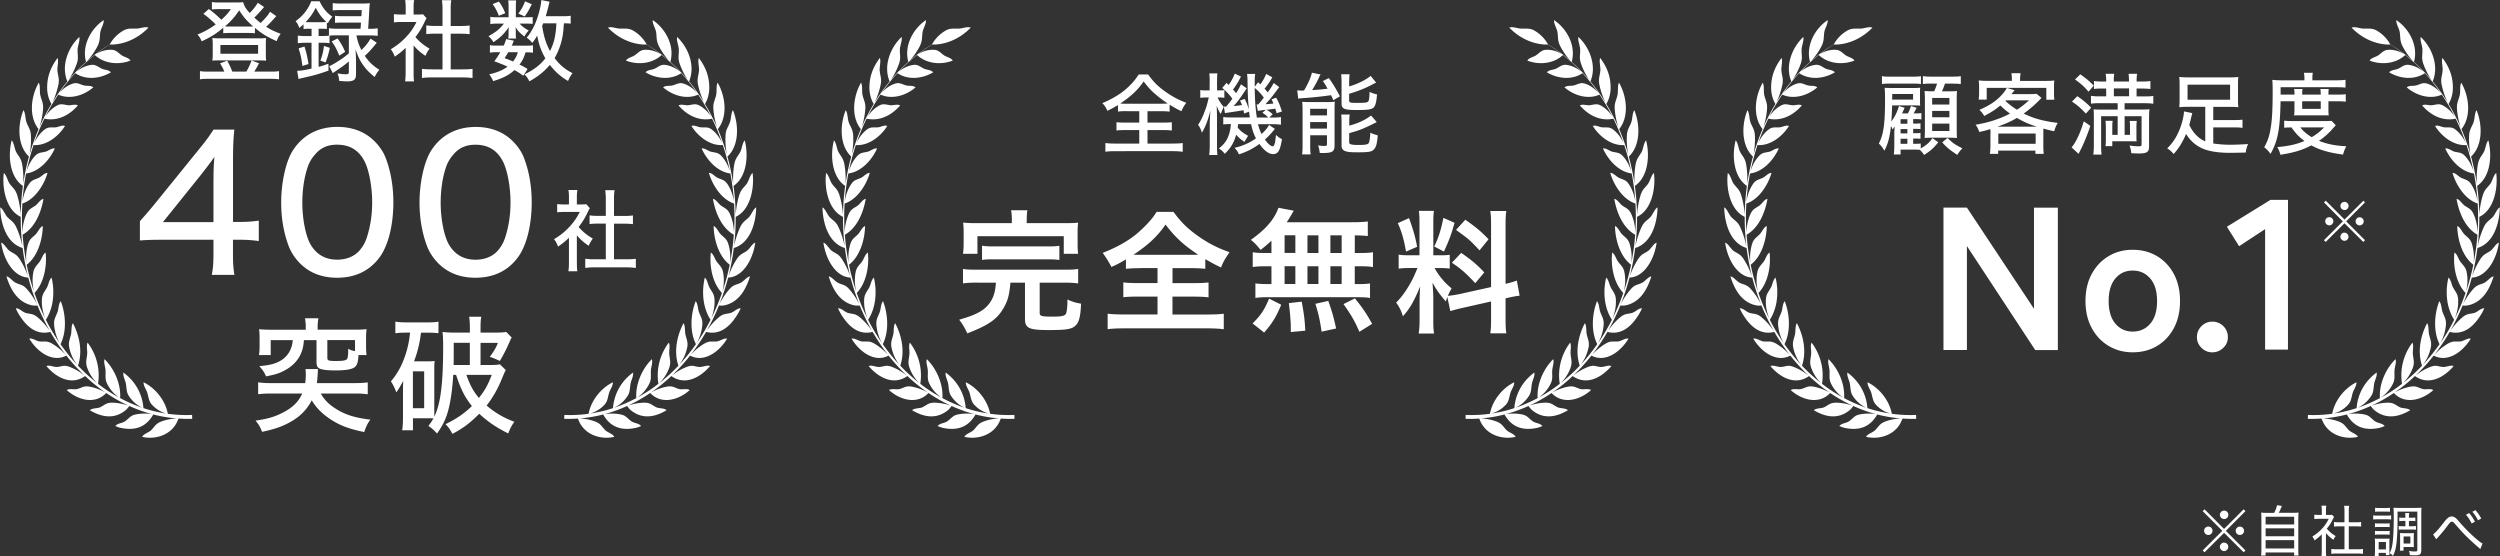 <svg id="_レイヤー_2" data-name="レイヤー 2" xmlns="http://www.w3.org/2000/svg" viewBox="0 0 543.77 120.96"><rect x="0" y="0" width="543.77" height="120.96" fill="#333333" stroke="none"/><defs><style>.cls-1{fill-rule:evenodd}.cls-1,.cls-2{fill:#fff;stroke-width:0}</style></defs><g id="_要素" data-name="要素"><path class="cls-2" d="M60.1 3.51c-.17.17-.21.21-.39.42-.6.69-1.17 1.31-1.83 1.9 1.13.69 1.75.98 3.17 1.52-.42.56-.62.9-.87 1.6-2.08-.92-3.17-1.58-4.73-2.89v1.19c-.41-.06-.71-.08-1.39-.08h-4.04c-.69 0-1.08.02-1.46.07V6.03c-1.54 1.31-2.64 2-4.7 2.96-.25-.62-.42-.92-.9-1.48 1.64-.69 2.58-1.21 3.95-2.19a19.49 19.49 0 0 0-2.67-2.31l1.19-1.06c1.08.83 1.87 1.5 2.71 2.35.98-.88 1.44-1.4 2.08-2.31h-2.94c-.35 0-.75.02-1.19.07V.44c.44.08.75.1 1.5.1h3.64c.9 0 1.27-.02 1.67-.08.17.79.52 1.37 1.42 2.37.79-.81 1.41-1.6 1.75-2.23l1.37.92c-.56.69-1.46 1.67-2.12 2.31.56.52.88.79 1.37 1.17.88-.85 1.62-1.69 2.04-2.44l1.37.94ZM48.78 15.57c-.21-.58-.56-1.23-.92-1.79l1.56-.58c.46.85.75 1.44 1.1 2.37h3.06c.52-.88.83-1.56 1.14-2.42l1.62.62c-.42.79-.79 1.44-1.04 1.81h3.5c.87 0 1.33-.02 1.89-.11v1.79c-.54-.08-1.1-.12-1.98-.12H45.45c-.87 0-1.4.03-1.96.11v-1.79c.56.1 1 .12 1.87.12h3.44Zm-1.17-2.44c-.65 0-1.06.02-1.42.06.06-.52.08-.83.08-1.37V9.57c0-.5-.02-.85-.09-1.31.54.06.88.08 1.54.08h8.68c.65 0 1.04-.02 1.48-.07-.04.42-.06.73-.06 1.31v2.25c0 .6.02.92.06 1.37-.37-.04-.75-.06-1.42-.06h-8.83Zm.33-1.44h8.2v-1.9h-8.2v1.9Zm6.16-5.92c.48 0 .56 0 .96-.02-1.37-1.19-2.06-2-3.04-3.5-.96 1.44-1.69 2.29-3.08 3.48.35.04.54.04 1.04.04h4.12Zm13.09.48c-.44 0-.75.02-1.17.08V5.27c-.36.35-.5.46-.92.81-.25-.71-.38-.96-.81-1.48 1.62-1.15 2.75-2.62 3.41-4.33h1.81c.75 1.54 1.44 2.39 2.77 3.37-.48.58-.67.87-.98 1.42l-.21-.19v1.44c-.42-.04-.64-.06-1.19-.06h-.6v1.58h.79c.62 0 1.06-.02 1.46-.08V6.13c.52.08 1.04.12 1.81.12h5.06q.06-.79.1-1.34h-3.96c-.81 0-1.19.02-1.69.07V3.42c.46.08.85.1 1.69.1h4.04q.04-.38.08-1.33H74.2c-.83 0-1.37.02-1.83.07V.67c.54.08 1.02.1 1.89.1h4.37c.81 0 1.31-.02 1.83-.07-.08.4-.08.52-.12 1.14-.08 1.65-.15 2.81-.27 4.43h.23c.81 0 1.33-.04 1.85-.11V7.8c-.52-.06-1.08-.1-1.83-.1h-2.79v.02c.25 1.27.52 2.06 1.08 3.16.88-.83 1.42-1.52 1.98-2.48l1.36.9c-1 1.25-1.79 2.13-2.6 2.85.88 1.31 1.73 2.12 3.17 3.04-.42.48-.71.9-1.02 1.56-1.29-1.04-1.94-1.75-2.71-2.87-.61-.94-.9-1.58-1.46-3.12.08 1.31.11 2.14.11 2.67v2.64c0 1.27-.44 1.64-2.02 1.63-.27 0-.4 0-1.64-.1-.06-.69-.15-1.1-.36-1.64.69.13 1.31.19 1.77.19.54 0 .69-.1.69-.5v-2.29c-1.06.88-1.23 1.02-3.5 2.54l-.77-1.5c.77-.35 1.44-.75 2.69-1.58.52-.35.77-.56 1.58-1.21V7.68h-2.52c-.77 0-1.25.02-1.69.08V9.4c-.44-.08-.89-.1-1.58-.1h-.79v5.25c.71-.19 1.12-.33 2.14-.69l.02 1.5c-2.04.73-3.02 1-5.14 1.48-.92.21-1.02.23-1.39.35l-.29-1.79c.81-.02 1.48-.11 3.12-.48V9.3h-1.13c-.77 0-1.37.04-1.85.1V7.75c.48.06 1.06.1 1.87.1h1.12V6.27h-.56Zm-1.41 8.1c-.25-1.83-.37-2.35-.83-3.83l1.27-.4c.42 1.29.63 2.19.88 3.81l-1.33.42Zm4.1-9.52c.48 0 .81-.02 1.1-.06-1.04-.98-1.52-1.64-2.31-3.08-.65 1.29-1.23 2.1-2.19 3.12.31.02.46.02.75.02h2.66Zm-.2 8.37c.44-1.17.63-1.98.79-3.21l1.27.42c-.25 1.17-.48 2.02-.93 3.17l-1.13-.39Zm3.74-4.85c.83 1.19 1.19 1.83 1.65 2.93l-1.27.83c-.58-1.42-.92-2.06-1.65-3.1l1.27-.65Zm16.54 7.41c0 .9.02 1.4.09 1.94h-1.94c.08-.58.12-1.1.12-1.96v-5.33c-.83.79-1.29 1.17-2.37 1.92-.19-.58-.52-1.17-.86-1.62 1.4-.85 2.37-1.62 3.43-2.77.92-1 1.5-1.85 2.16-3.15h-3.31c-.67 0-1.08.02-1.6.08V3.08c.52.06.91.08 1.52.08h1.04V1.47c0-.5-.04-1.04-.12-1.46h1.96c-.08.42-.12.89-.12 1.5v1.65h.92c.6 0 .87-.02 1.12-.06l.79.87c-.17.25-.27.46-.42.77-.63 1.35-1.16 2.21-2.02 3.33.96 1.08 1.73 1.71 3.08 2.52-.39.52-.64.94-.89 1.56-1.1-.73-1.77-1.33-2.58-2.27v5.89Zm8.06-.67h2.6c.98 0 1.6-.04 2.16-.11v2c-.64-.1-1.35-.13-2.16-.14h-6.7c-.83 0-1.5.03-2.14.13v-2c.6.08 1.19.12 2.16.12h2.31V7.32h-1.62c-.69 0-1.31.04-1.91.09V5.52c.52.08 1.06.12 1.91.12h1.62V1.95c0-.73-.04-1.19-.13-1.9h2.04c-.12.73-.13 1.14-.13 1.91v3.69h2.23c.87 0 1.37-.04 1.89-.11v1.89c-.6-.06-1.19-.1-1.89-.1h-2.23v7.77Zm16.57-11.33c.62 0 1.02-.02 1.27-.06v1.5c-.31-.04-.66-.06-1.27-.06h-1.56c.5.58 1.13 1.06 1.98 1.5-.44.46-.46.5-.96 1.31-1.02-.83-1.31-1.12-1.92-2.04.04.38.06.67.06.85v.87c0 .25.02.52.06.75h-1.71c.04-.23.08-.48.08-.69v-.87c0-.21.02-.54.04-.89-1.17 1.6-1.69 2.12-3.33 3.25-.35-.56-.58-.85-1.08-1.31 1.67-.92 2.52-1.63 3.35-2.73h-1.39c-.67 0-1.15.02-1.56.1V3.66c.42.08.85.1 1.58.1h2.39V1.38c0-.54-.02-.89-.09-1.29h1.75c-.06.37-.08.71-.08 1.27v2.4h2.41Zm-.78 12.72c-.77-.58-1.06-.77-1.92-1.23-1.27 1.13-2.35 1.69-4.62 2.4-.25-.58-.48-.98-.85-1.48 1.71-.4 2.93-.9 3.98-1.67-.88-.4-1.42-.64-2.88-1.16.63-.87.81-1.14 1.29-1.98H108c-.67 0-1.04.02-1.44.1V9.82c.39.08.75.1 1.44.1h1.56c.21-.46.31-.71.54-1.42l1.67.35c-.23.56-.29.73-.46 1.08h3.21c.67 0 1.04-.02 1.4-.09v1.64c-.41-.08-.79-.1-1.48-.1h-.13c-.38 1.23-.65 1.77-1.31 2.67.81.39 1 .48 1.75.96l-.94 1.48ZM108.52.35c.71 1 .98 1.54 1.38 2.52l-1.4.56c-.4-1.06-.73-1.67-1.35-2.54l1.37-.54Zm2.03 11.01c-.25.42-.38.65-.79 1.29.9.33 1.23.46 1.83.73.54-.69.81-1.21 1.04-2.02h-2.08ZM115.67.91c-.69 1.39-.92 1.79-1.54 2.67l-1.39-.64A9.19 9.19 0 0 0 114.2.29l1.46.62Zm8.46 4.24c-.4-.06-.73-.08-1.48-.08-.12 1.98-.25 2.87-.6 4.19-.37 1.27-.81 2.33-1.42 3.39 1.13 1.48 2.25 2.41 3.9 3.27-.39.48-.6.87-.98 1.69-1.58-.92-2.77-1.98-3.96-3.5-1.19 1.44-2.6 2.56-4.45 3.58-.31-.63-.56-1-1.06-1.52 2.06-1 3.41-2.04 4.54-3.48-.9-1.58-1.4-2.94-1.77-4.95-.38.65-.6.98-1.08 1.6-.38-.5-.73-.81-1.21-1.14 1.27-1.52 2.19-3.5 2.79-5.92.21-.85.37-1.69.39-2.27l1.81.37q-.08.25-.25.94c-.25 1.04-.41 1.56-.6 2.21h3.62c.9 0 1.31-.02 1.81-.11v1.73Zm-5.98-.08c-.1.25-.12.33-.23.56.33 2.21.84 3.83 1.71 5.47.88-1.71 1.27-3.41 1.39-6.02h-2.87ZM69.76 85.58c.8 1.38 1.71 2.32 3.09 3.2 2.07 1.38 4.3 2.1 7.72 2.49-.58.74-.91 1.43-1.35 2.7-3.45-.69-5.62-1.55-7.8-3.09-1.57-1.1-2.7-2.29-3.61-3.81-1.16 2.23-2.84 3.83-5.32 5.07-1.52.77-3.06 1.27-5.49 1.79-.41-1.08-.58-1.38-1.41-2.45 2.51-.33 4.19-.83 5.93-1.73 2.15-1.1 3.39-2.34 4.22-4.16h-6.75c-1.21 0-1.96.05-2.84.16v-2.59c.88.11 1.57.17 2.76.17h7.47c.11-.74.14-1.24.14-1.96 0-.5-.03-.74-.08-1.1h2.73c-.03.22-.03.33-.05.69-.03.8-.11 1.68-.19 2.37h8.19c1.3 0 2.07-.05 2.87-.16v2.59c-.88-.11-1.63-.17-2.81-.17h-7.39ZM66.51 71.1c0-.63-.06-1.19-.17-1.88h2.92c-.11.64-.17 1.21-.17 1.88v.61h7.72c1.35 0 2.04-.02 2.92-.11-.08.61-.11 1.1-.11 1.96v1.68c0 .83.03 1.41.11 1.99h-1.76c-.08 1.46-.25 2.09-.72 2.54-.55.55-1.96.8-4.36.8-1.82 0-3-.17-3.5-.47-.41-.25-.55-.61-.55-1.54v-4.58h-2.73c-.14 1.43-.25 1.9-.58 2.73-.61 1.57-1.79 2.84-3.42 3.75-1.19.69-2.21 1.02-4.25 1.4-.36-.85-.58-1.21-1.46-2.23 2.57-.19 4.03-.66 5.24-1.6 1.21-.96 1.9-2.32 2.04-4.05h-4.8v3.25h-2.56c.11-.64.14-1.16.14-2.01v-1.65c0-.83-.03-1.41-.11-1.96.88.08 1.6.11 2.95.11h7.2v-.6Zm10.7 2.87H71.2v3.83c0 .63.25.72 1.93.72 1.38 0 2.07-.11 2.32-.39.19-.22.28-.83.28-1.87v-.41c.52.3.72.39 1.49.52v-2.4Zm21.37 7.57c-.14 2.43-.42 4.69-.8 6.53-.55 2.56-1.27 4.19-2.73 6.23a8.152 8.152 0 0 0-1.87-1.65c.63-.83.77-1.07 1.1-1.65q-.25 0-.66-.03h-3.8v2.62h-2.34c.11-.77.17-1.63.17-2.73v-5.93q0-1.02.06-2.1c-.61 1.13-1.05 1.9-1.52 2.51-.3-.88-.58-1.46-1.16-2.4 1.46-1.71 2.51-3.64 3.28-6.15.44-1.43.72-2.76.88-4.44h-.86c-.99 0-1.6.03-2.34.14v-2.54c.8.14 1.44.17 2.57.17h4.27c1.16 0 1.76-.02 2.54-.16v2.51c-.77-.08-1.38-.11-2.34-.11h-1.46c-.28 2.26-.75 4.25-1.52 6.23h2.81c.91 0 1.13 0 1.68-.08-.08.66-.08 1.02-.08 2.1v8.27c0 .96 0 1.35.02 1.74 1.38-2.98 1.91-7.17 1.91-15.55 0-1.13-.05-2.15-.14-2.87.94.11 1.68.14 2.78.14h3.17v-.8c0-1.24-.05-1.96-.16-2.65h2.65c-.14.61-.17 1.32-.17 2.68v.77h3.03c1.38 0 2.01-.03 2.56-.14l1.19 1.21c-.14.22-.19.3-.33.63-.64 1.52-1.46 3.17-2.26 4.47-.91-.44-1.52-.69-2.18-.88.97-1.35 1.35-1.98 1.77-3.06h-3.78v4.82h1.9c1.24 0 1.76-.03 2.32-.14l1.27 1.24c-.28.52-.41.83-.83 1.85-.86 2.15-2.04 4.22-3.34 5.87 1.87 1.6 3.78 2.7 6.04 3.53-.66.91-.91 1.41-1.33 2.54-2.65-1.32-4.38-2.51-6.31-4.28-2.04 2.04-3.5 3.14-5.85 4.38-.41-.85-.83-1.46-1.49-2.12 2.34-1.13 4.11-2.34 5.74-3.94-1.54-1.93-2.4-3.61-3.44-6.78h-.61Zm-8.77 7.25h2.45v-8.02h-2.45v8.02Zm12.38-9.4v-4.83h-3.5v1.93c0 1.16 0 1.85-.03 2.9h3.53Zm-.75 2.15c.83 2.32 1.51 3.56 2.73 5.02 1.35-1.74 1.93-2.78 2.79-5.02h-5.51Zm24.04-24.47c0 .9.02 1.4.09 1.94h-1.94c.08-.58.12-1.1.12-1.96v-5.33c-.83.79-1.29 1.17-2.37 1.92-.19-.58-.52-1.17-.87-1.62 1.41-.85 2.37-1.62 3.43-2.77.92-1 1.5-1.85 2.16-3.15h-3.31c-.67 0-1.08.02-1.6.08v-1.79c.52.06.91.08 1.52.08h1.04v-1.69c0-.5-.04-1.04-.12-1.46h1.96c-.08.42-.12.89-.12 1.5v1.65h.92c.6 0 .87-.02 1.12-.06l.79.87c-.17.25-.27.46-.42.77-.63 1.35-1.16 2.21-2.02 3.33.96 1.08 1.73 1.71 3.08 2.52-.38.52-.64.94-.89 1.56-1.1-.73-1.77-1.33-2.58-2.27v5.89Zm8.06-.67h2.6c.98 0 1.6-.04 2.16-.11v2c-.64-.1-1.35-.13-2.16-.14h-6.7c-.83 0-1.5.03-2.14.13v-2c.6.08 1.19.12 2.16.12h2.31v-7.77h-1.62c-.69 0-1.31.04-1.91.1v-1.89c.52.08 1.06.12 1.91.12h1.62v-3.69c0-.73-.04-1.19-.13-1.9h2.04c-.12.73-.13 1.14-.13 1.91v3.69h2.23c.87 0 1.37-.04 1.89-.11v1.89c-.6-.06-1.19-.1-1.89-.1h-2.23v7.77Zm-103.1-8.3q.97-1.05 2.99-3.47l9.82-12.12c1.62-1.98 2.26-2.87 3.19-4.32h4.53c-.24 2.35-.28 3.72-.29 6.83v13.25h1.49c1.66 0 2.63-.08 4.12-.28v4.44c-1.54-.2-2.47-.28-4.12-.28h-1.5v3.11c0 2.02.08 3.07.32 4.53h-4.93c.28-1.38.37-2.63.37-4.57v-3.07H35.4c-2.34 0-3.52.04-4.97.16v-4.2Zm16-8.88c0-2.02.04-3.31.2-5.09-.81 1.17-1.42 1.94-2.79 3.72l-8.41 10.46h10.99v-9.09Zm18.83 18.07c-1.17-1.17-2.02-2.51-2.54-3.92-1.05-2.87-1.57-6.02-1.57-9.33 0-4.24.97-8.69 2.39-11.07 2.1-3.47 5.54-5.37 9.82-5.37 3.27 0 6.02 1.05 8.08 3.11 1.17 1.17 2.06 2.51 2.54 3.92 1.05 2.83 1.57 6.06 1.57 9.38 0 4.93-1.1 9.29-2.91 11.84-2.18 3.03-5.34 4.56-9.34 4.56-3.27 0-5.98-1.05-8.04-3.11Zm3.32-23.76c-.85.93-1.42 1.98-1.74 3.03-.73 2.26-1.09 4.85-1.09 7.56 0 3.56.76 7.31 1.81 9.09 1.29 2.18 3.23 3.27 5.78 3.27 1.9 0 3.56-.65 4.65-1.78.85-.89 1.5-2.02 1.86-3.27.73-2.34 1.09-4.77 1.09-7.47 0-3.27-.68-6.99-1.65-8.85-1.25-2.43-3.19-3.64-5.98-3.64-2.02 0-3.52.65-4.73 2.06ZM95.36 57.3c-1.17-1.17-2.02-2.51-2.54-3.92-1.05-2.87-1.57-6.02-1.57-9.33 0-4.24.97-8.69 2.39-11.07 2.1-3.47 5.54-5.37 9.82-5.37 3.27 0 6.02 1.05 8.08 3.11 1.17 1.17 2.06 2.51 2.54 3.92 1.05 2.83 1.57 6.06 1.57 9.37 0 4.93-1.09 9.29-2.91 11.84-2.18 3.03-5.34 4.56-9.34 4.56-3.27 0-5.98-1.05-8.04-3.11Zm3.32-23.76c-.85.93-1.42 1.98-1.74 3.03-.73 2.26-1.09 4.85-1.09 7.56 0 3.56.76 7.31 1.81 9.09 1.29 2.18 3.23 3.27 5.78 3.27 1.9 0 3.56-.65 4.65-1.78.85-.89 1.49-2.02 1.86-3.27.73-2.34 1.09-4.77 1.09-7.47 0-3.27-.68-6.99-1.65-8.85-1.25-2.43-3.19-3.64-5.98-3.64-2.02 0-3.52.65-4.73 2.06Z"/><path class="cls-1" d="M132.24 6.01c.98 1.02 2.1 1.85 3.3 2.46 1.61.82 3.36 1.27 5.12 1.22 1.01.62 2 1.31 2.96 2.05-1.04-.63-2.21-.96-3.38-.91-1.01.04-1.42.68-2.22 1.22-.57.39-1.48.49-1.87 1.13 2.48.95 5.62.77 7.77-1.22a37.51 37.51 0 0 1 3.96 3.63c-.93-.79-2.02-1.31-3.16-1.47-.99-.14-1.49.42-2.33.82-.61.29-1.51.22-1.98.79 2.31 1.39 5.42 1.75 7.77.18a40.73 40.73 0 0 1 3.42 4.27c-.82-.93-1.81-1.64-2.91-1.99-.96-.31-1.52.15-2.4.39-.64.17-1.51-.05-2.05.43 2.1 1.79 5.12 2.7 7.62 1.57 1.05 1.55 1.97 3.13 2.81 4.79-.68-1.05-1.57-1.91-2.6-2.45-.92-.47-1.49-.11-2.41-.03-.65.06-1.49-.32-2.07.05 1.96 2.25 4.55 3.46 7.29 2.87.83 1.69 1.56 3.45 2.19 5.27-.55-1.18-1.32-2.2-2.27-2.92-.83-.63-1.48-.38-2.37-.46-.65-.06-1.42-.57-2.04-.3 1.55 2.45 4.2 4.34 6.84 4.15.62 1.85 1.12 3.76 1.52 5.7-.39-1.29-1.02-2.47-1.88-3.37-.74-.78-1.41-.66-2.28-.9-.64-.18-1.33-.83-1.98-.68 1.22 2.71 3.61 5.12 6.25 5.43.38 2 .64 4.02.78 6.07-.22-1.38-.69-2.71-1.44-3.8-.63-.93-1.31-.93-2.14-1.34-.61-.3-1.21-1.09-1.87-1.05.86 2.92 2.92 5.84 5.48 6.66.12 2.14.12 4.13-.03 6.34-.03-1.48-.32-2.87-.92-4.16-.5-1.06-1.16-1.19-1.94-1.77-.56-.42-1.05-1.33-1.71-1.43.55 3.2 2 6.38 4.54 7.8-.15 2.07-.43 4.13-.83 6.16.16-1.42.04-2.87-.38-4.2-.36-1.13-1-1.38-1.68-2.1-.49-.52-.87-1.53-1.5-1.75.06 3.16 1.2 6.68 3.5 8.42-.41 1.99-.94 3.94-1.58 5.84.34-1.36.4-2.81.14-4.19-.22-1.16-.82-1.53-1.4-2.34-.43-.59-.67-1.63-1.27-1.96-.34 3.1.41 6.7 2.42 8.79-.68 1.95-1.44 3.75-2.34 5.58.51-1.32.82-2.79.72-4.24-.08-1.17-.62-1.64-1.1-2.54-.35-.66-.46-1.71-1.01-2.14-.72 3.12-.42 6.59 1.26 9.17-.91 1.8-1.93 3.51-3.05 5.13a9.598 9.598 0 0 0 1.25-4.07c.09-1.2-.39-1.76-.74-2.76-.26-.72-.22-1.8-.71-2.34-1.1 2.85-1.32 6.62.06 9.35-1.14 1.62-2.33 3.1-3.65 4.52.86-1.1 1.45-2.35 1.75-3.8.24-1.17-.16-1.81-.39-2.86-.16-.76 0-1.82-.41-2.43-1.45 2.77-2.13 6.18-1.11 9.25a37.445 37.445 0 0 1-4.18 3.81c.96-.91 1.75-2.09 2.21-3.45.38-1.11.07-1.82-.02-2.9-.07-.92.24-1.74-.1-2.48-1.85 2.46-2.79 5.67-2.26 8.96a33.128 33.128 0 0 1-4.61 3.01 7.858 7.858 0 0 0 2.62-3.01c.52-1.03.3-1.79.35-2.88.04-.79.46-1.74.22-2.48-2.02 1.98-3.6 5.29-3.39 8.47-1.6.85-3.14 1.52-4.82 2.1 1.16-.57 2.04-1.28 2.85-2.45.65-.93.53-1.72.72-2.79.14-.77.68-1.64.54-2.42-2.36 1.72-4.09 4.37-4.36 7.74-1.63.54-3.3.93-4.98 1.18 1.15-.32 2.23-.95 3.11-1.9.74-.8.72-1.61 1.03-2.62.23-.74.85-1.49.81-2.28-2.39 1.16-4.69 3.76-5.28 6.85-1.75.24-3.51.33-5.27.25l-.03.85c1 .03 1.99 0 2.99-.06 1.22 3.6 4.99 4.65 7.91 3.98-.33-.66-1.4-.91-1.95-1.43-.81-.81-.93-1.34-2.03-1.83-1.16-.46-2.39-.7-3.61-.74 1.74-.14 3.47-.43 5.17-.87 1.68 3.02 4.33 3.53 7.17 2.9.37-.1.71-.23 1.07-.38-.52-.66-1.37-.54-2.12-1.05-.83-.57-1.15-1.23-2.21-1.45-1.21-.26-2.45-.27-3.68-.08a31.53 31.53 0 0 0 4.98-1.79c.23.34.45.6.74.88 2.49 2.06 5.21 1.6 7.84.05-.49-.5-1.58-.35-2.23-.64-.98-.47-1.23-.94-2.41-1-1.19-.03-2.61.24-3.77.64a34.28 34.28 0 0 0 4.85-2.75c2.42 2.59 6.18 1.54 8.58-.63-.54-.41-1.6-.06-2.29-.23-1.02-.29-1.34-.7-2.5-.55-1.26.21-2.5.67-3.66 1.32 1.56-1.07 3.05-2.27 4.46-3.6 2.88 2.07 6.17.48 8.41-2.16-.59-.3-1.6.23-2.29.19-1.29-.1-1.46-.58-3.08.11-1.09.47-1.94.99-2.92 1.76 1.44-1.37 2.69-2.75 3.96-4.35 2.97 1.6 6.3-.75 8.06-3.68-.62-.19-1.55.52-2.25.61-1.05.09-1.45-.18-2.54.37-1.15.65-2.22 1.53-3.16 2.56a43.83 43.83 0 0 0 3.37-5.01c3.09.79 5.37-1.24 7.07-4.2.16-.31.31-.61.45-.93-.75-.05-1.38.76-2.15 1-1.04.29-1.47.09-2.47.85-1.05.86-2 1.92-2.8 3.1 1.01-1.77 1.92-3.63 2.7-5.57.49.06.87.04 1.35-.06 2.84-.71 4.42-3.11 5.4-6.25-.64.04-1.35 1.05-2 1.37-.89.46-1.52.37-2.33 1.25-.92 1.01-1.7 2.16-2.33 3.45.76-1.9 1.38-3.82 1.91-5.82 3.29-.15 5.4-4.05 5.9-7.6-.63.17-1.21 1.32-1.81 1.77-.92.65-1.38.62-2.15 1.7a16.88 16.88 0 0 0-1.87 3.84c.51-2.01.9-4.07 1.16-6.15 3.36-.99 4.79-5.03 4.87-8.83-.6.29-1.03 1.55-1.56 2.12-.7.73-1.36.97-1.91 2.15-.61 1.31-1.06 2.74-1.35 4.2.25-2.16.37-4.25.36-6.42 3.08-1.41 4.11-5.99 3.68-9.53-.56.39-.82 1.68-1.27 2.33-.71.97-1.16 1.1-1.62 2.42-.44 1.4-.69 2.88-.79 4.36a53.26 53.26 0 0 0-.47-6.31c2.84-1.91 3.32-6.5 2.44-9.89-.51.48-.6 1.78-.97 2.5-.58 1.06-1.01 1.28-1.3 2.65-.25 1.41-.32 2.87-.24 4.31-.3-2.02-.72-4.01-1.25-5.95 2.56-2.38 2.49-6.91 1.2-10.08-.45.57-.38 1.85-.66 2.62-.38 1.07-.89 1.53-.96 2.82-.08 1.41.03 2.83.29 4.2-.54-1.9-1.2-3.74-1.96-5.53 2.23-2.79 1.63-7.2-.04-10.1-.37.64-.15 1.89-.33 2.7-.25 1.11-.69 1.66-.61 2.94.09 1.39.37 2.75.79 4.04-.77-1.75-1.64-3.44-2.61-5.04.56-.98.8-1.83.92-3 .13-2.82-.72-4.95-2.25-7.01-.29.7.1 1.91.03 2.74-.1 1.15-.47 1.77-.22 3.03.28 1.36.72 2.65 1.3 3.87a41.925 41.925 0 0 0-3.24-4.54c1.46-3.49-.27-7.5-2.6-9.66-.19.74.34 1.87.37 2.7.04 1.16-.24 1.84.16 3.03.45 1.3 1.06 2.52 1.8 3.61a38.139 38.139 0 0 0-3.8-3.92c1.02-3.72-1.24-7.37-3.83-9.09-.1.77.59 1.78.73 2.6.18 1.24 0 1.75.56 2.97a14.44 14.44 0 0 0 2.28 3.28 33.382 33.382 0 0 0-4.89-3.57 7.864 7.864 0 0 0-2.98-3.02c-1.02-.58-1.86-.37-2.92-.42-.8-.04-1.8-.5-2.56-.2Zm-99.95 0c-.98 1.02-2.1 1.85-3.3 2.46-1.61.82-3.36 1.27-5.12 1.22-1.01.62-2 1.31-2.96 2.05 1.04-.63 2.21-.96 3.38-.91 1.01.04 1.42.68 2.22 1.22.57.39 1.48.49 1.87 1.13-2.48.95-5.62.77-7.77-1.22a37.51 37.51 0 0 0-3.96 3.63c.93-.79 2.02-1.31 3.16-1.47.99-.14 1.49.42 2.33.82.61.29 1.51.22 1.98.79-2.31 1.39-5.42 1.75-7.77.18a40.73 40.73 0 0 0-3.42 4.27c.82-.93 1.81-1.64 2.91-1.99.96-.31 1.52.15 2.4.39.64.17 1.51-.05 2.05.43-2.1 1.79-5.12 2.7-7.62 1.57a43.458 43.458 0 0 0-2.81 4.79c.68-1.05 1.57-1.91 2.6-2.45.92-.47 1.49-.11 2.41-.03.65.06 1.49-.32 2.07.05-1.96 2.25-4.55 3.46-7.29 2.87-.83 1.69-1.56 3.45-2.19 5.27.55-1.18 1.32-2.2 2.27-2.92.83-.63 1.48-.38 2.37-.46.65-.06 1.42-.57 2.04-.3-1.55 2.45-4.2 4.34-6.84 4.15-.62 1.85-1.12 3.76-1.52 5.7.39-1.29 1.02-2.47 1.88-3.37.74-.78 1.41-.66 2.28-.9.64-.18 1.33-.83 1.98-.68-1.22 2.71-3.61 5.12-6.25 5.43-.38 2-.64 4.02-.78 6.07.22-1.38.69-2.71 1.44-3.8.63-.93 1.31-.93 2.14-1.34.61-.3 1.21-1.09 1.87-1.05-.86 2.92-2.92 5.84-5.48 6.66-.12 2.14-.12 4.13.03 6.34.03-1.48.32-2.87.92-4.16.5-1.06 1.16-1.19 1.94-1.77.56-.42 1.05-1.33 1.71-1.43-.55 3.2-2 6.38-4.54 7.8.15 2.07.43 4.13.83 6.16-.16-1.42-.04-2.87.38-4.2.36-1.13 1-1.38 1.68-2.1.49-.52.87-1.53 1.5-1.75-.06 3.16-1.2 6.68-3.5 8.42.41 1.99.94 3.94 1.58 5.84-.34-1.36-.4-2.81-.14-4.19.22-1.16.82-1.53 1.4-2.34.43-.59.67-1.63 1.27-1.96.34 3.1-.41 6.7-2.42 8.79.68 1.95 1.44 3.75 2.34 5.58-.51-1.32-.82-2.79-.72-4.24.08-1.17.62-1.64 1.1-2.54.35-.66.46-1.71 1.01-2.14.72 3.12.42 6.59-1.26 9.17.91 1.8 1.93 3.51 3.05 5.13a9.598 9.598 0 0 1-1.25-4.07c-.09-1.2.39-1.76.74-2.76.26-.72.22-1.8.71-2.34 1.1 2.85 1.32 6.62-.06 9.35 1.14 1.62 2.33 3.1 3.65 4.52a9.027 9.027 0 0 1-1.75-3.8c-.24-1.17.16-1.81.39-2.86.16-.76 0-1.82.41-2.43 1.45 2.77 2.13 6.18 1.11 9.25 1.31 1.39 2.71 2.66 4.18 3.81a8.551 8.551 0 0 1-2.21-3.45c-.38-1.11-.07-1.82.02-2.9.07-.92-.24-1.74.1-2.48 1.85 2.46 2.79 5.67 2.26 8.96 1.47 1.14 3.01 2.15 4.61 3.01a7.858 7.858 0 0 1-2.62-3.01c-.52-1.03-.3-1.79-.35-2.88-.04-.79-.46-1.74-.22-2.48 2.02 1.98 3.6 5.29 3.39 8.47 1.6.85 3.14 1.52 4.82 2.1-1.16-.57-2.04-1.28-2.85-2.45-.65-.93-.53-1.72-.72-2.79-.14-.77-.68-1.64-.54-2.42 2.36 1.72 4.09 4.37 4.36 7.74 1.63.54 3.3.93 4.98 1.18a6.651 6.651 0 0 1-3.11-1.9c-.74-.8-.72-1.61-1.03-2.62-.23-.74-.85-1.49-.81-2.28 2.39 1.16 4.69 3.76 5.28 6.85 1.75.24 3.51.33 5.27.25l.03.85c-1 .03-1.99 0-2.99-.06-1.22 3.6-4.99 4.65-7.91 3.98.33-.66 1.4-.91 1.95-1.43.81-.81.93-1.34 2.03-1.83 1.16-.46 2.39-.7 3.61-.74-1.74-.14-3.47-.43-5.17-.87-1.68 3.02-4.33 3.53-7.17 2.9-.37-.1-.71-.23-1.07-.38.52-.66 1.37-.54 2.12-1.05.83-.57 1.15-1.23 2.21-1.45 1.21-.26 2.45-.27 3.68-.08a31.53 31.53 0 0 1-4.98-1.79c-.23.34-.45.6-.74.88-2.49 2.06-5.21 1.6-7.84.05.49-.5 1.58-.35 2.23-.64.98-.47 1.23-.94 2.41-1 1.19-.03 2.61.24 3.77.64a34.28 34.28 0 0 1-4.85-2.75c-2.42 2.59-6.18 1.54-8.58-.63.54-.41 1.6-.06 2.29-.23 1.02-.29 1.34-.7 2.5-.55 1.26.21 2.5.67 3.66 1.32a36.983 36.983 0 0 1-4.46-3.6c-2.88 2.07-6.17.48-8.41-2.16.59-.3 1.6.23 2.29.19 1.29-.1 1.46-.58 3.08.11 1.09.47 1.94.99 2.92 1.76a41.166 41.166 0 0 1-3.96-4.35c-2.97 1.6-6.3-.75-8.06-3.68.62-.19 1.55.52 2.25.61 1.05.09 1.45-.18 2.54.37 1.15.65 2.22 1.53 3.16 2.56a43.83 43.83 0 0 1-3.37-5.01c-3.09.79-5.37-1.24-7.07-4.2-.16-.31-.31-.61-.45-.93.75-.05 1.38.76 2.15 1 1.04.29 1.47.09 2.47.85 1.05.86 2 1.92 2.8 3.1a45.482 45.482 0 0 1-2.7-5.57c-.49.06-.87.04-1.35-.06-2.84-.71-4.42-3.11-5.4-6.25.64.04 1.35 1.05 2 1.37.89.46 1.52.37 2.33 1.25.92 1.01 1.7 2.16 2.33 3.45-.76-1.9-1.38-3.82-1.91-5.82-3.29-.15-5.4-4.05-5.9-7.6.63.17 1.21 1.32 1.81 1.77.92.65 1.38.62 2.15 1.7.77 1.16 1.4 2.47 1.87 3.84-.51-2.01-.9-4.07-1.16-6.15-3.36-.99-4.79-5.03-4.87-8.83.6.29 1.03 1.55 1.56 2.12.7.73 1.36.97 1.91 2.15.61 1.31 1.06 2.74 1.35 4.2-.25-2.16-.37-4.25-.36-6.42C1.43 45.75.4 41.17.83 37.63c.56.39.82 1.68 1.27 2.33.71.97 1.16 1.1 1.62 2.42.44 1.4.69 2.88.79 4.36.03-2.11.19-4.22.47-6.31-2.84-1.91-3.32-6.5-2.44-9.89.51.48.6 1.78.97 2.5.58 1.06 1.01 1.28 1.3 2.65.25 1.41.32 2.87.24 4.31.3-2.02.72-4.01 1.25-5.95-2.56-2.38-2.49-6.91-1.2-10.08.45.57.38 1.85.66 2.62.38 1.07.89 1.53.96 2.82.08 1.41-.03 2.83-.29 4.2.54-1.9 1.2-3.74 1.96-5.53-2.23-2.79-1.63-7.2.04-10.1.37.64.15 1.89.33 2.7.25 1.11.69 1.66.61 2.94-.09 1.39-.37 2.75-.79 4.04.77-1.75 1.64-3.44 2.61-5.04-.56-.98-.8-1.83-.92-3-.13-2.82.72-4.95 2.25-7.01.29.7-.1 1.91-.03 2.74.1 1.15.47 1.77.22 3.03a16.95 16.95 0 0 1-1.3 3.87c1.01-1.63 2.09-3.14 3.24-4.54-1.46-3.49.27-7.5 2.6-9.66.19.74-.34 1.87-.37 2.7-.04 1.16.24 1.84-.16 3.03a15.42 15.42 0 0 1-1.8 3.61c1.19-1.41 2.46-2.73 3.8-3.92-1.02-3.72 1.24-7.37 3.83-9.09.1.77-.59 1.78-.73 2.6-.18 1.24 0 1.75-.56 2.97a14.44 14.44 0 0 1-2.28 3.28c1.54-1.35 3.18-2.55 4.89-3.57a7.864 7.864 0 0 1 2.98-3.02c1.02-.58 1.86-.37 2.92-.42.8-.04 1.8-.5 2.56-.2Zm296 0c.98 1.02 2.1 1.85 3.3 2.46 1.61.82 3.36 1.27 5.12 1.22 1.01.62 2 1.31 2.96 2.05-1.04-.63-2.21-.96-3.38-.91-1.01.04-1.42.68-2.22 1.22-.57.39-1.48.49-1.87 1.13 2.48.95 5.62.77 7.77-1.22a37.51 37.51 0 0 1 3.96 3.63c-.93-.79-2.02-1.31-3.16-1.47-.99-.14-1.49.42-2.33.82-.61.29-1.51.22-1.98.79 2.31 1.39 5.42 1.75 7.77.18a40.73 40.73 0 0 1 3.42 4.27c-.82-.93-1.81-1.64-2.91-1.99-.96-.31-1.52.15-2.4.39-.64.17-1.51-.05-2.05.43 2.1 1.79 5.12 2.7 7.62 1.57 1.05 1.55 1.97 3.13 2.81 4.79-.68-1.05-1.57-1.91-2.6-2.45-.92-.47-1.49-.11-2.41-.03-.65.06-1.49-.32-2.07.05 1.96 2.25 4.55 3.46 7.29 2.87.83 1.69 1.56 3.45 2.19 5.27-.55-1.18-1.32-2.2-2.27-2.92-.83-.63-1.48-.38-2.37-.46-.65-.06-1.42-.57-2.04-.3 1.55 2.45 4.2 4.34 6.84 4.15.62 1.85 1.12 3.76 1.52 5.7-.39-1.29-1.02-2.47-1.88-3.37-.74-.78-1.41-.66-2.28-.9-.64-.18-1.33-.83-1.98-.68 1.22 2.71 3.61 5.12 6.25 5.43.38 2 .64 4.02.78 6.07-.22-1.38-.69-2.71-1.44-3.8-.63-.93-1.31-.93-2.14-1.34-.61-.3-1.21-1.09-1.87-1.05.86 2.92 2.92 5.84 5.48 6.66.12 2.14.12 4.13-.03 6.34-.03-1.48-.32-2.87-.92-4.16-.5-1.06-1.16-1.19-1.94-1.77-.56-.42-1.05-1.33-1.71-1.43.55 3.2 2 6.38 4.54 7.8-.15 2.07-.43 4.13-.83 6.16.16-1.42.04-2.87-.38-4.2-.36-1.13-1-1.38-1.68-2.1-.49-.52-.87-1.53-1.5-1.75.06 3.16 1.2 6.68 3.5 8.42-.41 1.99-.94 3.94-1.58 5.84.34-1.36.4-2.81.14-4.19-.22-1.16-.82-1.53-1.4-2.34-.43-.59-.67-1.63-1.27-1.96-.34 3.1.41 6.7 2.42 8.79-.68 1.95-1.44 3.75-2.34 5.58.51-1.32.82-2.79.72-4.24-.08-1.17-.62-1.64-1.1-2.54-.35-.66-.46-1.71-1.01-2.14-.72 3.12-.42 6.59 1.26 9.17-.91 1.8-1.93 3.51-3.05 5.13a9.598 9.598 0 0 0 1.25-4.07c.09-1.2-.39-1.76-.74-2.76-.26-.72-.22-1.8-.71-2.34-1.1 2.85-1.32 6.62.06 9.35-1.14 1.62-2.33 3.1-3.65 4.52.86-1.1 1.45-2.35 1.75-3.8.24-1.17-.16-1.81-.39-2.86-.16-.76 0-1.82-.41-2.43-1.45 2.77-2.13 6.18-1.11 9.25a37.445 37.445 0 0 1-4.18 3.81c.96-.91 1.75-2.09 2.21-3.45.38-1.11.07-1.82-.02-2.9-.07-.92.24-1.74-.1-2.48-1.85 2.46-2.79 5.67-2.26 8.96a33.128 33.128 0 0 1-4.61 3.01 7.858 7.858 0 0 0 2.62-3.01c.52-1.03.3-1.79.35-2.88.04-.79.46-1.74.22-2.48-2.02 1.98-3.6 5.29-3.39 8.47-1.6.85-3.14 1.52-4.82 2.1 1.16-.57 2.04-1.28 2.85-2.45.65-.93.53-1.72.72-2.79.14-.77.68-1.64.54-2.42-2.36 1.72-4.09 4.37-4.36 7.74-1.63.54-3.3.93-4.98 1.18 1.15-.32 2.23-.95 3.11-1.9.74-.8.72-1.61 1.03-2.62.23-.74.85-1.49.81-2.28-2.39 1.16-4.69 3.76-5.28 6.85-1.75.24-3.51.33-5.27.25l-.03.85c1 .03 1.99 0 2.99-.06 1.22 3.6 4.99 4.65 7.91 3.98-.33-.66-1.4-.91-1.95-1.43-.81-.81-.93-1.34-2.03-1.83-1.16-.46-2.39-.7-3.61-.74 1.74-.14 3.47-.43 5.17-.87 1.68 3.02 4.33 3.53 7.17 2.9.37-.1.71-.23 1.07-.38-.52-.66-1.37-.54-2.12-1.05-.83-.57-1.15-1.23-2.21-1.45-1.21-.26-2.45-.27-3.68-.08a31.53 31.53 0 0 0 4.98-1.79c.23.34.45.6.74.88 2.49 2.06 5.21 1.6 7.84.05-.49-.5-1.58-.35-2.23-.64-.98-.47-1.23-.94-2.41-1-1.19-.03-2.61.24-3.77.64a34.28 34.28 0 0 0 4.85-2.75c2.42 2.59 6.18 1.54 8.58-.63-.54-.41-1.6-.06-2.29-.23-1.02-.29-1.34-.7-2.5-.55-1.26.21-2.5.67-3.66 1.32 1.56-1.07 3.05-2.27 4.46-3.6 2.88 2.07 6.17.48 8.41-2.16-.59-.3-1.6.23-2.29.19-1.29-.1-1.46-.58-3.08.11-1.09.47-1.94.99-2.92 1.76 1.44-1.37 2.69-2.75 3.96-4.35 2.97 1.6 6.3-.75 8.06-3.68-.62-.19-1.55.52-2.25.61-1.05.09-1.45-.18-2.54.37-1.15.65-2.22 1.53-3.16 2.56a43.83 43.83 0 0 0 3.37-5.01c3.09.79 5.37-1.24 7.07-4.2.16-.31.31-.61.45-.93-.75-.05-1.38.76-2.15 1-1.04.29-1.47.09-2.47.85-1.05.86-2 1.92-2.8 3.1 1.01-1.77 1.92-3.63 2.7-5.57.49.06.87.04 1.35-.06 2.84-.71 4.42-3.11 5.4-6.25-.64.04-1.35 1.05-2 1.37-.89.46-1.52.37-2.33 1.25-.92 1.01-1.7 2.16-2.33 3.45.76-1.9 1.38-3.82 1.91-5.82 3.29-.15 5.4-4.05 5.9-7.6-.63.17-1.21 1.32-1.81 1.77-.92.65-1.38.62-2.15 1.7a16.88 16.88 0 0 0-1.87 3.84c.51-2.01.9-4.07 1.16-6.15 3.36-.99 4.79-5.03 4.87-8.83-.6.29-1.03 1.55-1.56 2.12-.7.73-1.36.97-1.91 2.15-.61 1.31-1.06 2.74-1.35 4.2.25-2.16.37-4.25.36-6.42 3.08-1.41 4.11-5.99 3.68-9.53-.56.39-.82 1.68-1.27 2.33-.71.97-1.16 1.1-1.62 2.42-.44 1.4-.69 2.88-.79 4.36a53.26 53.26 0 0 0-.47-6.31c2.84-1.91 3.32-6.5 2.44-9.89-.51.48-.6 1.78-.97 2.5-.58 1.06-1.01 1.28-1.3 2.65-.25 1.41-.32 2.87-.24 4.31-.3-2.02-.72-4.01-1.25-5.95 2.56-2.38 2.49-6.91 1.2-10.08-.45.57-.38 1.85-.66 2.62-.38 1.07-.89 1.53-.96 2.82-.08 1.41.03 2.83.29 4.2-.54-1.9-1.2-3.74-1.96-5.53 2.23-2.79 1.63-7.2-.04-10.1-.37.64-.15 1.89-.33 2.7-.25 1.11-.69 1.66-.61 2.94.09 1.39.37 2.75.79 4.04-.77-1.75-1.64-3.44-2.61-5.04.56-.98.8-1.83.92-3 .13-2.82-.72-4.95-2.25-7.01-.29.7.1 1.91.03 2.74-.1 1.15-.47 1.77-.22 3.03.28 1.36.72 2.65 1.3 3.87a41.925 41.925 0 0 0-3.24-4.54c1.46-3.49-.27-7.5-2.6-9.66-.19.74.34 1.87.37 2.7.04 1.16-.24 1.84.16 3.03.45 1.3 1.06 2.52 1.8 3.61a38.139 38.139 0 0 0-3.8-3.92c1.02-3.72-1.24-7.37-3.83-9.09-.1.77.59 1.78.73 2.6.18 1.24 0 1.75.56 2.97a14.44 14.44 0 0 0 2.28 3.28 33.382 33.382 0 0 0-4.89-3.57 7.864 7.864 0 0 0-2.98-3.02c-1.02-.58-1.86-.37-2.92-.42-.8-.04-1.8-.5-2.56-.2Zm-117.15 0c-.98 1.02-2.1 1.85-3.3 2.46-1.61.82-3.36 1.27-5.12 1.22-1.01.62-2 1.31-2.96 2.05 1.04-.63 2.21-.96 3.38-.91 1.01.04 1.42.68 2.22 1.22.57.39 1.48.49 1.87 1.13-2.48.95-5.62.77-7.77-1.22a37.51 37.51 0 0 0-3.96 3.63c.93-.79 2.02-1.31 3.16-1.47.99-.14 1.49.42 2.33.82.61.29 1.51.22 1.98.79-2.31 1.39-5.42 1.75-7.77.18a40.73 40.73 0 0 0-3.42 4.27c.82-.93 1.81-1.64 2.91-1.99.96-.31 1.52.15 2.4.39.64.17 1.51-.05 2.05.43-2.1 1.79-5.12 2.7-7.62 1.57a43.458 43.458 0 0 0-2.81 4.79c.68-1.05 1.57-1.91 2.6-2.45.92-.47 1.49-.11 2.41-.03.65.06 1.49-.32 2.07.05-1.96 2.25-4.55 3.46-7.29 2.87-.83 1.69-1.56 3.45-2.19 5.27.55-1.18 1.32-2.2 2.27-2.92.83-.63 1.48-.38 2.37-.46.65-.06 1.42-.57 2.04-.3-1.55 2.45-4.2 4.34-6.84 4.15-.62 1.85-1.12 3.76-1.52 5.7.39-1.29 1.02-2.47 1.88-3.37.74-.78 1.41-.66 2.28-.9.64-.18 1.33-.83 1.98-.68-1.22 2.71-3.61 5.12-6.25 5.43-.38 2-.64 4.02-.78 6.07.22-1.38.69-2.71 1.44-3.8.63-.93 1.31-.93 2.14-1.34.61-.3 1.21-1.09 1.87-1.05-.86 2.92-2.92 5.84-5.48 6.66-.12 2.14-.12 4.13.03 6.34.03-1.48.32-2.87.92-4.16.5-1.06 1.16-1.19 1.94-1.77.56-.42 1.05-1.33 1.71-1.43-.55 3.2-2 6.38-4.54 7.8.15 2.07.43 4.13.83 6.16-.16-1.42-.04-2.87.38-4.2.36-1.13 1-1.38 1.68-2.1.49-.52.87-1.53 1.5-1.75-.06 3.16-1.2 6.68-3.5 8.42.41 1.99.94 3.94 1.58 5.84-.34-1.36-.4-2.81-.14-4.19.22-1.16.82-1.53 1.4-2.34.43-.59.67-1.63 1.27-1.96.34 3.1-.41 6.7-2.42 8.79.68 1.95 1.44 3.75 2.34 5.58-.51-1.32-.82-2.79-.72-4.24.08-1.17.62-1.64 1.1-2.54.35-.66.46-1.71 1.01-2.14.72 3.12.42 6.59-1.26 9.17.91 1.8 1.93 3.51 3.05 5.13a9.598 9.598 0 0 1-1.25-4.07c-.09-1.2.39-1.76.74-2.76.26-.72.22-1.8.71-2.34 1.1 2.85 1.32 6.62-.06 9.35 1.14 1.62 2.33 3.1 3.65 4.52a9.027 9.027 0 0 1-1.75-3.8c-.24-1.17.16-1.81.39-2.86.16-.76 0-1.82.41-2.43 1.45 2.77 2.13 6.18 1.11 9.25 1.31 1.39 2.71 2.66 4.18 3.81a8.551 8.551 0 0 1-2.21-3.45c-.38-1.11-.07-1.82.02-2.9.07-.92-.24-1.74.1-2.48 1.85 2.46 2.79 5.67 2.26 8.96 1.47 1.14 3.01 2.15 4.61 3.01a7.858 7.858 0 0 1-2.62-3.01c-.52-1.03-.3-1.79-.35-2.88-.04-.79-.46-1.74-.22-2.48 2.02 1.98 3.6 5.29 3.39 8.47 1.6.85 3.14 1.52 4.82 2.1-1.16-.57-2.04-1.28-2.85-2.45-.65-.93-.53-1.72-.72-2.79-.14-.77-.68-1.64-.54-2.42 2.36 1.72 4.09 4.37 4.36 7.74 1.63.54 3.3.93 4.98 1.18a6.651 6.651 0 0 1-3.11-1.9c-.74-.8-.72-1.61-1.03-2.62-.23-.74-.85-1.49-.81-2.28 2.39 1.16 4.69 3.76 5.28 6.85 1.75.24 3.51.33 5.27.25l.03.85c-1 .03-1.99 0-2.99-.06-1.22 3.6-4.99 4.65-7.91 3.98.33-.66 1.4-.91 1.95-1.43.81-.81.93-1.34 2.03-1.83 1.16-.46 2.39-.7 3.61-.74-1.74-.14-3.47-.43-5.17-.87-1.68 3.02-4.33 3.53-7.17 2.9-.37-.1-.71-.23-1.07-.38.52-.66 1.37-.54 2.12-1.05.83-.57 1.15-1.23 2.21-1.45 1.21-.26 2.45-.27 3.68-.08a31.53 31.53 0 0 1-4.98-1.79c-.23.34-.45.6-.74.88-2.49 2.06-5.21 1.6-7.84.05.49-.5 1.58-.35 2.23-.64.98-.47 1.23-.94 2.41-1 1.19-.03 2.61.24 3.77.64a34.28 34.28 0 0 1-4.85-2.75c-2.42 2.59-6.18 1.54-8.58-.63.54-.41 1.6-.06 2.29-.23 1.02-.29 1.34-.7 2.5-.55 1.26.21 2.5.67 3.66 1.32a36.983 36.983 0 0 1-4.46-3.6c-2.88 2.07-6.17.48-8.41-2.16.59-.3 1.6.23 2.29.19 1.29-.1 1.46-.58 3.08.11 1.09.47 1.94.99 2.92 1.76a41.166 41.166 0 0 1-3.96-4.35c-2.97 1.6-6.3-.75-8.06-3.68.62-.19 1.55.52 2.25.61 1.05.09 1.45-.18 2.54.37 1.15.65 2.22 1.53 3.16 2.56a43.83 43.83 0 0 1-3.37-5.01c-3.09.79-5.37-1.24-7.07-4.2-.16-.31-.31-.61-.45-.93.75-.05 1.38.76 2.15 1 1.04.29 1.47.09 2.47.85 1.05.86 2 1.92 2.8 3.1a45.482 45.482 0 0 1-2.7-5.57c-.49.06-.87.04-1.35-.06-2.84-.71-4.42-3.11-5.4-6.25.64.04 1.35 1.05 2 1.37.89.46 1.52.37 2.33 1.25.92 1.01 1.7 2.16 2.33 3.45-.76-1.9-1.38-3.82-1.91-5.82-3.29-.15-5.4-4.05-5.9-7.6.63.17 1.21 1.32 1.81 1.77.92.65 1.38.62 2.15 1.7.77 1.16 1.4 2.47 1.87 3.84-.51-2.01-.9-4.07-1.16-6.15-3.36-.99-4.79-5.03-4.87-8.83.6.29 1.03 1.55 1.56 2.12.7.73 1.36.97 1.91 2.15.61 1.31 1.06 2.74 1.35 4.2-.25-2.16-.37-4.25-.36-6.42-3.08-1.41-4.11-5.99-3.68-9.53.56.39.82 1.68 1.27 2.33.71.97 1.16 1.1 1.62 2.42.44 1.4.69 2.88.79 4.36.03-2.11.19-4.22.47-6.31-2.84-1.91-3.32-6.5-2.44-9.89.51.48.6 1.78.97 2.5.58 1.06 1.01 1.28 1.3 2.65.25 1.41.32 2.87.24 4.31.3-2.02.72-4.01 1.25-5.95-2.56-2.38-2.49-6.91-1.2-10.08.45.57.38 1.85.66 2.62.38 1.07.89 1.53.96 2.82.08 1.41-.03 2.83-.29 4.2.54-1.9 1.2-3.74 1.96-5.53-2.23-2.79-1.63-7.2.04-10.1.37.64.15 1.89.33 2.7.25 1.11.69 1.66.61 2.94-.09 1.39-.37 2.75-.79 4.04.77-1.75 1.64-3.44 2.61-5.04-.56-.98-.8-1.83-.92-3-.13-2.82.72-4.95 2.25-7.01.29.7-.1 1.91-.03 2.74.1 1.15.47 1.77.22 3.03a16.95 16.95 0 0 1-1.3 3.87c1.01-1.63 2.09-3.14 3.24-4.54-1.46-3.49.27-7.5 2.6-9.66.19.74-.34 1.87-.37 2.7-.04 1.16.24 1.84-.16 3.03a15.42 15.42 0 0 1-1.8 3.61c1.19-1.41 2.46-2.73 3.8-3.92-1.02-3.72 1.24-7.37 3.83-9.09.1.77-.59 1.78-.73 2.6-.18 1.24 0 1.75-.56 2.97a14.44 14.44 0 0 1-2.28 3.28c1.54-1.35 3.18-2.55 4.89-3.57a7.864 7.864 0 0 1 2.98-3.02c1.02-.58 1.86-.37 2.92-.42.8-.04 1.8-.5 2.56-.2Z"/><path class="cls-2" d="M212.55 61.47c-1.41 0-2.28.06-3.09.17v-3.15c.78.15 1.62.17 3.09.17h18.9c1.44 0 2.25-.02 3.06-.16v3.15c-.87-.12-1.7-.17-3.06-.17h-5.31v6.58c0 .69.38.81 2.77.81 2.14 0 2.8-.17 3-.78.14-.38.26-1.47.26-2.45v-.49c1.24.55 1.76.69 2.97.9-.12 2.89-.46 4.15-1.33 4.88-.81.69-2.02.86-5.71.86-4.33 0-5.17-.41-5.16-2.48v-7.82h-3.17c-.23 2.68-.55 3.87-1.47 5.48-1.42 2.48-3.26 3.75-7.91 5.54a14 14 0 0 0-1.76-2.97c2.42-.72 3.29-1.07 4.39-1.67 1.88-1.04 3.06-2.71 3.41-4.82.09-.46.12-.75.2-1.56h-4.07Zm7.54-13.62c0-.84-.06-1.5-.17-2.11h3.55c-.12.55-.14 1.24-.15 2.11v.69h7.99c1.47 0 2.22-.02 3.2-.11-.09.63-.12 1.18-.12 2.19v2.37c0 .92.03 1.59.11 2.22h-3.12v-3.84H212.6v3.83h-3.14c.09-.67.14-1.3.14-2.25v-2.34c0-.95-.03-1.53-.11-2.19.92.09 1.73.12 3.15.12h7.44v-.69Zm-6.49 5.6c.78.12 1.44.15 2.74.15h11.31c1.3 0 1.96-.02 2.77-.14v3.09c-.81-.12-1.5-.14-2.77-.15h-11.31c-1.27 0-1.96.02-2.74.14v-3.09Zm34.44 4.88c-1.38 0-2.37.06-3.14.14v-2.05c-1.38.81-1.9 1.1-3.15 1.64q-.86-1.62-1.9-3.06c2.74-1.07 5.08-2.33 6.98-3.81.95-.75 2.28-1.99 3.18-3.03.61-.66.92-1.07 1.56-2.08h3.67c1.61 2.19 3 3.58 5.13 5.11 2.39 1.7 4.3 2.69 7.07 3.67-1.04 1.5-1.39 2.13-1.85 3.32-1.3-.61-2.13-1.07-3.43-1.82v2.11c-.84-.09-1.73-.14-3.06-.15h-4.07v3.26h4.67c1.5 0 2.42-.06 3.17-.14v3.23c-.78-.09-1.76-.15-3.18-.15h-4.67v3.89h7.5c1.53 0 2.77-.05 3.66-.17v3.38c-.95-.14-2.17-.2-3.64-.2h-18.01c-1.47 0-2.65.05-3.61.19v-3.38c.84.12 2.08.17 3.69.17h7.16v-3.89h-4.24c-1.44 0-2.42.05-3.2.14v-3.23c.9.12 1.76.15 3.2.15h4.24v-3.26h-3.75Zm11.2-2.91c.61 0 .81 0 1.36-.03-3.17-2.11-4.99-3.78-7.09-6.55-1.67 2.48-3.75 4.44-6.96 6.55.58.03.84.03 1.27.03h11.43Zm17.32-3.08c-.81.78-1.24 1.12-2.37 2.02-.89-1.1-1.27-1.5-2.11-2.19 2.71-1.96 4.3-3.58 5.37-5.57.26-.49.49-.98.61-1.41l3.35.64q-.23.35-.61 1.04c-.29.49-.52.86-.92 1.47h13.99c1.76 0 2.74-.05 3.64-.17v3.17c-.95-.09-1.36-.12-2.83-.15v3.84h1.12c1.36 0 1.99-.03 2.83-.17v3.23c-.84-.14-1.5-.17-2.83-.17h-1.13v3.87h.58c1.36 0 1.99-.03 2.74-.14v3.17c-.75-.15-1.44-.17-2.68-.17h-19.68c-1.12 0-1.76.02-2.57.16v-3.17c.78.12 1.53.14 2.83.15h.66v-3.87h-1.24c-1.3 0-1.96.03-2.83.17v-3.23c.84.14 1.47.17 2.83.17h1.24v-2.68Zm-4.11 18c1.76-1.73 2.6-2.97 3.58-5.39l2.65 1.33c-1.18 2.8-1.93 3.98-3.72 6.06l-2.51-1.99Zm6.96-8.57h2.34V57.9h-2.34v3.87Zm0-6.75h2.34v-3.84h-2.34v3.84Zm1.35 17.2v-1.18c0-1.1-.23-3.69-.43-5.11l2.8-.32c.49 2.63.66 3.9.78 6.32l-3.15.29Zm6.01-10.44v-3.87h-2.39v3.87h2.39Zm0-6.75v-3.84h-2.39v3.84h2.39Zm.69 17.11c-.43-2.8-.61-3.61-1.35-6.06l2.8-.63c.81 2.28 1.18 3.55 1.7 6l-3.14.69Zm4.36-10.36v-3.87h-2.45v3.87h2.45Zm0-6.75v-3.84h-2.45v3.84h2.45Zm3.86 17.14c-1.04-2.4-1.76-3.61-3.46-6.03l2.48-1.24c1.67 2.05 2.54 3.35 3.75 5.54l-2.77 1.73Zm19.13-7.58c-.15.38-.17.52-.32.98-1.21-1.36-2.02-2.48-2.91-4.07.14 1.96.17 2.37.17 3.29v4.76c0 1.39.03 2.14.17 3h-3.35c.15-.92.2-1.79.2-3.06v-3.72c0-1.15.06-2.51.12-3.46-1.3 3.17-2.22 4.79-3.75 6.49-.32-1.13-.83-2.16-1.47-2.97 1.21-1.24 2.14-2.51 3.12-4.27.61-1.07.72-1.36 1.53-3.26h-1.5c-1.27 0-1.9.03-2.6.14v-3.06c.66.12 1.27.15 2.6.15h1.93v-6.84c0-1.3-.03-2.14-.14-2.83h3.29c-.12.75-.14 1.42-.14 2.8v6.87h1.35c1.1 0 1.59-.03 2.22-.11v3c-.69-.09-1.27-.12-2.28-.12h-1.04c1.07 1.82 2.13 3.12 3.72 4.42-.4.72-.52.98-.81 1.62.66-.03 1.67-.2 2.65-.4l6.75-1.5V49.25c0-1.67-.02-2.45-.17-3.35h3.49c-.14.95-.17 1.73-.17 3.32v12.52c1.18-.29 1.7-.43 2.45-.72l.61 3.29c-.78.09-1.59.23-2.77.52l-.29.06v4.21c0 1.62.03 2.48.17 3.4h-3.49c.15-.98.17-1.68.17-3.44v-3.49l-6.12 1.38c-1.27.29-2.11.52-2.74.72l-.66-3.09Zm-8.33-17.14c.92 2.57 1.35 4.04 1.76 6.23l-2.42 1.04c-.46-2.65-.98-4.44-1.79-6.18l2.45-1.1Zm9.9 1.01c-.75 2.65-1.13 3.66-2.31 6.26l-2.11-1.1c.92-1.93 1.42-3.43 1.99-6.23l2.42 1.07Zm1.44 6.55c2.28 1.56 3.52 2.63 5.02 4.24l-1.96 2.34c-2.02-2.16-3-3.03-5.08-4.45l2.02-2.13Zm.9-7.21c2.48 1.73 3.4 2.54 5.05 4.24l-1.96 2.42c-2.13-2.28-2.28-2.4-5.11-4.45l2.02-2.22Zm-73.59-23.63c-.88 0-1.46.04-1.96.1v-1.42c-1.08.63-1.42.83-2.31 1.25-.25-.62-.54-1.08-1.1-1.67 1.67-.67 3.43-1.67 4.71-2.69 1.33-1.08 2.37-2.21 3.2-3.54h2.06c1.06 1.5 2.06 2.52 3.56 3.6 1.58 1.15 3.06 1.94 4.75 2.56-.44.54-.77 1.1-1.08 1.83-.96-.46-1.44-.73-2.56-1.42v1.52c-.58-.08-1.1-.1-1.94-.1h-2.87v2.48h3.29c.96 0 1.48-.02 2-.09v1.81c-.5-.06-1.1-.1-2-.1h-3.29v2.94h5.33c.96 0 1.73-.04 2.33-.11v1.9c-.63-.1-1.4-.14-2.31-.14H242.7c-.9 0-1.65.03-2.27.13v-1.9c.54.08 1.33.12 2.31.12h5.06v-2.94h-3c-.88 0-1.48.04-1.96.09v-1.81c.56.08 1.06.1 1.96.1h3v-2.48h-2.67Zm7.41-1.61c.62 0 1.04-.02 1.44-.06-.81-.52-1.67-1.16-2.44-1.81-1.13-.94-1.79-1.66-2.79-2.98-1.23 1.83-2.7 3.21-5.08 4.81.54.04.75.04 1.35.04h7.52Zm10.58-4.6c0-.96-.02-1.5-.09-2h1.77c-.06.46-.08 1-.08 1.98v1.73h.42c.56 0 .9-.02 1.17-.08v1.69c-.44-.06-.71-.08-1.16-.08h-.31c.33.75.85 1.54 1.33 2.04-.14.31-.37.83-.64 1.56-.37-.54-.58-.98-.9-1.81.04.71.08 1.87.08 2.56v5.85c0 1.15.02 1.79.09 2.31h-1.79c.08-.54.12-1.31.12-2.31v-4.16c0-.87.04-1.58.14-3.19-.56 2.23-1.08 3.54-1.85 4.81-.19-.69-.48-1.27-.83-1.71.62-.9 1.06-1.83 1.6-3.35.25-.67.35-.98.73-2.6h-.54c-.5 0-.96.04-1.31.08v-1.69c.35.06.64.08 1.31.08h.73v-1.71Zm6.17 9.03c-.04.48-.04.5-.08.77.61.75 1.23 1.21 2.27 1.79-.17.23-.42.65-.79 1.31-.75-.48-1.27-.92-1.81-1.56-.5 1.75-1.16 2.87-2.48 4.15-.48-.58-.67-.75-1.29-1.17 1.62-1.17 2.44-2.83 2.62-5.29-.71 0-1.21.02-1.66.08v-1.62c.5.08.83.1 1.64.1h4.14c-.08-.56-.12-.83-.17-1.27l-1.08.42c-.06-.35-.08-.46-.13-.73-.52.1-1.71.29-3.58.56-.23.02-.27.04-.46.08l-.23-1.44c.13.02.21.02.29.02h.21c.63-.75.88-1.08 1.35-1.71-.65-.89-1.29-1.58-2.21-2.35l.94-1.1.46.46c.65-.94 1-1.6 1.33-2.48l1.35.65c-.6 1.17-1.04 1.9-1.73 2.81.29.33.4.46.67.81.52-.85.69-1.14 1.06-1.94l1.25.87c-1.35 2.06-1.91 2.83-2.85 3.87.75-.08 1.29-.15 1.83-.23-.13-.35-.19-.48-.44-.98l1.02-.35c.42.85.67 1.44.92 2.35-.23-2.41-.25-3.04-.31-6.54 0-.46-.04-.83-.1-1.25h1.79c-.1.44-.12.77-.12 1.89v.9l.73-.98c.25.23.25.25.5.46.52-.71.92-1.42 1.27-2.27l1.33.75c-.63 1.06-.96 1.56-1.69 2.46.35.38.42.48.69.81.64-.88.87-1.25 1.31-2.04l1.19.89q-.27.37-1.39 1.85c-.44.56-.92 1.14-1.6 1.87.83-.06 1.17-.08 1.73-.15-.13-.35-.19-.46-.42-.9l1.02-.37c.52.92.79 1.56 1.25 3l-1.16.38c-.13-.5-.17-.67-.29-1-.31.06-.92.13-1.87.25.48.29.94.62 1.31.98l-.75.71h.52c1.15 0 1.48-.02 2.02-.11v1.67c-.62-.08-1.19-.12-2.02-.12h-2.96c.21.86.4 1.4.77 2.13.81-.73 1.27-1.29 1.62-1.96l1.27.85c-.75.94-1.27 1.52-2.16 2.33.67.94 1.27 1.46 1.67 1.46.21 0 .31-.13.44-.56.1-.27.13-.5.17-.89.08-.6.12-.94.12-1.02.52.48.85.71 1.31.92-.41 2.5-.85 3.25-1.93 3.25-.94 0-1.9-.71-2.98-2.21-1.37 1.02-2.62 1.65-4.45 2.27-.29-.64-.44-.87-.96-1.42 1.85-.44 3.21-1.06 4.66-2.06-.52-1.02-.75-1.69-1.06-3.1h-2.85Zm6.54-1.44c-.33-.37-.79-.73-1.25-1.02l.75-.65c-.39.06-.4.06-.48.06q-.44.06-.81.1l-.46.08-.25-1.42c.13.02.19.02.35.02.38-.42.65-.75 1.21-1.48-.59-.83-1.17-1.42-1.98-2.12.04 2.73.15 4.31.46 6.45h2.46Zm7.8-5.85c.89-1.5 1.44-2.73 1.73-3.89l1.87.39c-.17.29-.25.44-.38.75-.19.46-.98 1.9-1.44 2.65 1.58-.1 2.08-.15 3.35-.31-.4-.73-.54-.94-1.02-1.67l1.29-.63c.89 1.21 1.5 2.23 2.42 3.96l-1.44.85c-.23-.54-.33-.75-.5-1.1-1.29.21-4.48.56-5.95.63-.52.04-.94.08-1.19.13l-.21-1.81c.23.02.75.06.9.06.04 0 .13 0 .25-.02h.33Zm-.31 4.21c0-.69-.02-1.19-.08-1.77.42.04.79.06 1.46.06h3.87c.83 0 1.31-.02 1.77-.08-.04.38-.06.9-.06 1.25v8.22c0 1.39-.49 1.69-2.54 1.69-.15 0-.38 0-.69-.02-.04-.52-.15-1.06-.35-1.64.38.08.88.12 1.35.12.46 0 .58-.08.58-.38v-1.94h-3.65v2.1c0 .89.02 1.48.09 2.06h-1.85c.08-.58.1-1.1.1-2.02v-7.64Zm1.65 4.06h3.66v-1.42h-3.66v1.42Zm0-2.87h3.66v-1.44h-3.66v1.44Zm8.5 2.24c1.98-.54 3.46-1.23 4.75-2.21l1.23 1.42c-.67.37-2.46 1.21-3.06 1.46-.96.38-1.62.6-2.93.96v1.92c0 .35.12.46.54.54.35.08.77.1 1.58.1 1.37 0 1.9-.1 2.12-.4.17-.25.31-1.12.35-2.27.46.23 1.06.44 1.62.58-.14 1.79-.35 2.56-.83 3.06-.48.52-1.16.63-3.46.63-1.85 0-2.46-.08-2.98-.35-.44-.23-.6-.56-.6-1.19v-4.96c0-.89-.02-1.29-.09-1.71h1.87c-.08.42-.1.75-.1 1.64v.79Zm-.02-8.54c1.77-.5 3.58-1.38 4.68-2.29l1.19 1.46q-.38.17-1.23.62c-1.33.69-2.87 1.29-4.64 1.81v1.42c0 .5.19.56 1.62.56 1.67 0 2.17-.04 2.44-.23.25-.19.33-.62.39-2.17.54.29 1.04.44 1.62.56-.15 1.69-.33 2.41-.73 2.83-.42.44-1.16.56-3.7.56-2.73 0-3.29-.25-3.29-1.44V17.8c0-.69-.04-1.19-.09-1.65h1.85c-.08.44-.1.83-.1 1.6v1.08Z"/><path class="cls-1" d="M511.49 6.01c.98 1.02 2.1 1.85 3.3 2.46 1.61.82 3.36 1.27 5.12 1.22 1.01.62 2 1.31 2.96 2.05-1.04-.63-2.21-.96-3.38-.91-1.01.04-1.42.68-2.22 1.22-.57.39-1.48.49-1.87 1.13 2.48.95 5.62.77 7.77-1.22a37.51 37.51 0 0 1 3.96 3.63c-.93-.79-2.02-1.31-3.16-1.47-.99-.14-1.49.42-2.33.82-.61.29-1.51.22-1.98.79 2.31 1.39 5.42 1.75 7.77.18a40.73 40.73 0 0 1 3.42 4.27c-.82-.93-1.81-1.64-2.91-1.99-.96-.31-1.52.15-2.4.39-.64.17-1.51-.05-2.05.43 2.1 1.79 5.12 2.7 7.62 1.57 1.05 1.55 1.97 3.13 2.81 4.79-.68-1.05-1.57-1.91-2.6-2.45-.92-.47-1.49-.11-2.41-.03-.65.06-1.49-.32-2.07.05 1.96 2.25 4.55 3.46 7.29 2.87.83 1.69 1.56 3.45 2.19 5.27-.55-1.18-1.32-2.2-2.27-2.92-.83-.63-1.48-.38-2.37-.46-.65-.06-1.42-.57-2.04-.3 1.55 2.45 4.2 4.34 6.84 4.15.62 1.85 1.12 3.76 1.52 5.7-.39-1.29-1.02-2.47-1.88-3.37-.74-.78-1.41-.66-2.28-.9-.64-.18-1.33-.83-1.98-.68 1.22 2.71 3.61 5.12 6.25 5.43.38 2 .64 4.02.78 6.07-.22-1.38-.69-2.71-1.44-3.8-.63-.93-1.31-.93-2.14-1.34-.61-.3-1.21-1.09-1.87-1.05.86 2.92 2.92 5.84 5.48 6.66.12 2.14.12 4.13-.03 6.34-.03-1.48-.32-2.87-.92-4.16-.5-1.06-1.16-1.19-1.94-1.77-.56-.42-1.05-1.33-1.71-1.43.55 3.2 2 6.38 4.54 7.8-.15 2.07-.43 4.13-.83 6.16.16-1.42.04-2.87-.38-4.2-.36-1.13-1-1.38-1.68-2.1-.49-.52-.87-1.53-1.5-1.75.06 3.16 1.2 6.68 3.5 8.42-.41 1.99-.94 3.94-1.58 5.84.34-1.36.4-2.81.14-4.19-.22-1.16-.82-1.53-1.4-2.34-.43-.59-.67-1.63-1.27-1.96-.34 3.1.41 6.7 2.42 8.79-.68 1.95-1.44 3.75-2.34 5.58.51-1.32.82-2.79.72-4.24-.08-1.17-.62-1.64-1.1-2.54-.35-.66-.46-1.71-1.01-2.14-.72 3.12-.42 6.59 1.26 9.17-.91 1.8-1.93 3.51-3.05 5.13a9.598 9.598 0 0 0 1.25-4.07c.09-1.2-.39-1.76-.74-2.76-.26-.72-.22-1.8-.71-2.34-1.1 2.85-1.32 6.62.06 9.35-1.14 1.62-2.33 3.1-3.65 4.52.86-1.1 1.45-2.35 1.75-3.8.24-1.17-.16-1.81-.39-2.86-.16-.76 0-1.82-.41-2.43-1.45 2.77-2.13 6.18-1.11 9.25a37.445 37.445 0 0 1-4.18 3.81c.96-.91 1.75-2.09 2.21-3.45.38-1.11.07-1.82-.02-2.9-.07-.92.24-1.74-.1-2.48-1.85 2.46-2.79 5.67-2.26 8.96a33.128 33.128 0 0 1-4.61 3.01 7.858 7.858 0 0 0 2.62-3.01c.52-1.03.3-1.79.35-2.88.04-.79.46-1.74.22-2.48-2.02 1.98-3.6 5.29-3.39 8.47-1.6.85-3.14 1.52-4.82 2.1 1.16-.57 2.04-1.28 2.85-2.45.65-.93.53-1.72.72-2.79.14-.77.68-1.64.54-2.42-2.36 1.72-4.09 4.37-4.36 7.74-1.63.54-3.3.93-4.98 1.18 1.15-.32 2.23-.95 3.11-1.9.74-.8.72-1.61 1.03-2.62.23-.74.85-1.49.81-2.28-2.39 1.16-4.69 3.76-5.28 6.85-1.75.24-3.51.33-5.27.25l-.03.85c1 .03 1.99 0 2.99-.06 1.22 3.6 4.99 4.65 7.91 3.98-.33-.66-1.4-.91-1.95-1.43-.81-.81-.93-1.34-2.03-1.83-1.16-.46-2.39-.7-3.61-.74 1.74-.14 3.47-.43 5.17-.87 1.68 3.02 4.33 3.53 7.17 2.9.37-.1.71-.23 1.07-.38-.52-.66-1.37-.54-2.12-1.05-.83-.57-1.15-1.23-2.21-1.45-1.21-.26-2.45-.27-3.68-.08a31.53 31.53 0 0 0 4.98-1.79c.23.34.45.6.74.88 2.49 2.06 5.21 1.6 7.84.05-.49-.5-1.58-.35-2.23-.64-.98-.47-1.23-.94-2.41-1-1.19-.03-2.61.24-3.77.64a34.28 34.28 0 0 0 4.85-2.75c2.42 2.59 6.18 1.54 8.58-.63-.54-.41-1.6-.06-2.29-.23-1.02-.29-1.34-.7-2.5-.55-1.26.21-2.5.67-3.66 1.32 1.56-1.07 3.05-2.27 4.46-3.6 2.88 2.07 6.17.48 8.41-2.16-.59-.3-1.6.23-2.29.19-1.29-.1-1.46-.58-3.08.11-1.09.47-1.94.99-2.92 1.76 1.44-1.37 2.69-2.75 3.96-4.35 2.97 1.6 6.3-.75 8.06-3.68-.62-.19-1.55.52-2.25.61-1.05.09-1.45-.18-2.54.37-1.15.65-2.22 1.53-3.16 2.56a43.83 43.83 0 0 0 3.37-5.01c3.09.79 5.37-1.24 7.07-4.2.16-.31.31-.61.45-.93-.75-.05-1.38.76-2.15 1-1.04.29-1.47.09-2.47.85-1.05.86-2 1.92-2.8 3.1 1.01-1.77 1.92-3.63 2.7-5.57.49.06.87.04 1.35-.06 2.84-.71 4.42-3.11 5.4-6.25-.64.04-1.35 1.05-2 1.37-.89.46-1.52.37-2.33 1.25-.92 1.01-1.7 2.16-2.33 3.45.76-1.9 1.38-3.82 1.91-5.82 3.29-.15 5.4-4.05 5.9-7.6-.63.17-1.21 1.32-1.81 1.77-.92.65-1.38.62-2.15 1.7a16.88 16.88 0 0 0-1.87 3.84c.51-2.01.9-4.07 1.16-6.15 3.36-.99 4.79-5.03 4.87-8.83-.6.29-1.03 1.55-1.56 2.12-.7.73-1.36.97-1.91 2.15-.61 1.31-1.06 2.74-1.35 4.2.25-2.16.37-4.25.36-6.42 3.08-1.41 4.11-5.99 3.68-9.53-.56.39-.82 1.68-1.27 2.33-.71.97-1.16 1.1-1.62 2.42-.44 1.4-.69 2.88-.79 4.36a53.26 53.26 0 0 0-.47-6.31c2.84-1.91 3.32-6.5 2.44-9.89-.51.48-.6 1.78-.97 2.5-.58 1.06-1.01 1.28-1.3 2.65-.25 1.41-.32 2.87-.24 4.31-.3-2.02-.72-4.01-1.25-5.95 2.56-2.38 2.49-6.91 1.2-10.08-.45.57-.38 1.85-.66 2.62-.38 1.07-.89 1.53-.96 2.82-.08 1.41.03 2.83.29 4.2-.54-1.9-1.2-3.74-1.96-5.53 2.23-2.79 1.63-7.2-.04-10.1-.37.64-.15 1.89-.33 2.7-.25 1.11-.69 1.66-.61 2.94.09 1.39.37 2.75.79 4.04-.77-1.75-1.64-3.44-2.61-5.04.56-.98.8-1.83.92-3 .13-2.82-.72-4.95-2.25-7.01-.29.7.1 1.91.03 2.74-.1 1.15-.47 1.77-.22 3.03.28 1.36.72 2.65 1.3 3.87a41.925 41.925 0 0 0-3.24-4.54c1.46-3.49-.27-7.5-2.6-9.66-.19.74.34 1.87.37 2.7.04 1.16-.24 1.84.16 3.03.45 1.3 1.06 2.52 1.8 3.61a38.139 38.139 0 0 0-3.8-3.92c1.02-3.72-1.24-7.37-3.83-9.09-.1.77.59 1.78.73 2.6.18 1.24 0 1.75.56 2.97a14.44 14.44 0 0 0 2.28 3.28 33.382 33.382 0 0 0-4.89-3.57 7.864 7.864 0 0 0-2.98-3.02c-1.02-.58-1.86-.37-2.92-.42-.8-.04-1.8-.5-2.56-.2Zm-104.22 0c-.98 1.02-2.1 1.85-3.3 2.46-1.61.82-3.36 1.27-5.12 1.22-1.01.62-2 1.31-2.96 2.05 1.04-.63 2.21-.96 3.38-.91 1.01.04 1.42.68 2.22 1.22.57.39 1.48.49 1.87 1.13-2.48.95-5.62.77-7.77-1.22a37.51 37.51 0 0 0-3.96 3.63c.93-.79 2.02-1.31 3.16-1.47.99-.14 1.49.42 2.33.82.61.29 1.51.22 1.98.79-2.31 1.39-5.42 1.75-7.77.18a40.73 40.73 0 0 0-3.42 4.27c.82-.93 1.81-1.64 2.91-1.99.96-.31 1.52.15 2.4.39.64.17 1.51-.05 2.05.43-2.1 1.79-5.12 2.7-7.62 1.57a43.458 43.458 0 0 0-2.81 4.79c.68-1.05 1.57-1.91 2.6-2.45.92-.47 1.49-.11 2.41-.03.65.06 1.49-.32 2.07.05-1.96 2.25-4.55 3.46-7.29 2.87-.83 1.69-1.56 3.45-2.19 5.27.55-1.18 1.32-2.2 2.27-2.92.83-.63 1.48-.38 2.37-.46.65-.06 1.42-.57 2.04-.3-1.55 2.45-4.2 4.34-6.84 4.15-.62 1.85-1.12 3.76-1.52 5.7.39-1.29 1.02-2.47 1.88-3.37.74-.78 1.41-.66 2.28-.9.64-.18 1.33-.83 1.98-.68-1.22 2.71-3.61 5.12-6.25 5.43-.38 2-.64 4.02-.78 6.07.22-1.38.69-2.71 1.44-3.8.63-.93 1.31-.93 2.14-1.34.61-.3 1.21-1.09 1.87-1.05-.86 2.92-2.92 5.84-5.48 6.66-.12 2.14-.12 4.13.03 6.34.03-1.48.32-2.87.92-4.16.5-1.06 1.16-1.19 1.94-1.77.56-.42 1.05-1.33 1.71-1.43-.55 3.2-2 6.38-4.54 7.8.15 2.07.43 4.13.83 6.16-.16-1.42-.04-2.87.38-4.2.36-1.13 1-1.38 1.68-2.1.49-.52.87-1.53 1.5-1.75-.06 3.16-1.2 6.68-3.5 8.42.41 1.99.94 3.94 1.58 5.84-.34-1.36-.4-2.81-.14-4.19.22-1.16.82-1.53 1.4-2.34.43-.59.67-1.63 1.27-1.96.34 3.1-.41 6.7-2.42 8.79.68 1.95 1.44 3.75 2.34 5.58-.51-1.32-.82-2.79-.72-4.24.08-1.17.62-1.64 1.1-2.54.35-.66.46-1.71 1.01-2.14.72 3.12.42 6.59-1.26 9.17.91 1.8 1.93 3.51 3.05 5.13a9.598 9.598 0 0 1-1.25-4.07c-.09-1.2.39-1.76.74-2.76.26-.72.22-1.8.71-2.34 1.1 2.85 1.32 6.62-.06 9.35 1.14 1.62 2.33 3.1 3.65 4.52a9.027 9.027 0 0 1-1.75-3.8c-.24-1.17.16-1.81.39-2.86.16-.76 0-1.82.41-2.43 1.45 2.77 2.13 6.18 1.11 9.25 1.31 1.39 2.71 2.66 4.18 3.81a8.551 8.551 0 0 1-2.21-3.45c-.38-1.11-.07-1.82.02-2.9.07-.92-.24-1.74.1-2.48 1.85 2.46 2.79 5.67 2.26 8.96 1.47 1.14 3.01 2.15 4.61 3.01a7.858 7.858 0 0 1-2.62-3.01c-.52-1.03-.3-1.79-.35-2.88-.04-.79-.46-1.74-.22-2.48 2.02 1.98 3.6 5.29 3.39 8.47 1.6.85 3.14 1.52 4.82 2.1-1.16-.57-2.04-1.28-2.85-2.45-.65-.93-.53-1.72-.72-2.79-.14-.77-.68-1.64-.54-2.42 2.36 1.72 4.09 4.37 4.36 7.74 1.63.54 3.3.93 4.98 1.18a6.651 6.651 0 0 1-3.11-1.9c-.74-.8-.72-1.61-1.03-2.62-.23-.74-.85-1.49-.81-2.28 2.39 1.16 4.69 3.76 5.28 6.85 1.75.24 3.51.33 5.27.25l.03.85c-1 .03-1.99 0-2.99-.06-1.22 3.6-4.99 4.65-7.91 3.98.33-.66 1.4-.91 1.95-1.43.81-.81.93-1.34 2.03-1.83 1.16-.46 2.39-.7 3.61-.74-1.74-.14-3.47-.43-5.17-.87-1.68 3.02-4.33 3.53-7.17 2.9-.37-.1-.71-.23-1.07-.38.52-.66 1.37-.54 2.12-1.05.83-.57 1.15-1.23 2.21-1.45 1.21-.26 2.45-.27 3.68-.08a31.53 31.53 0 0 1-4.98-1.79c-.23.34-.45.6-.74.88-2.49 2.06-5.21 1.6-7.84.05.49-.5 1.58-.35 2.23-.64.98-.47 1.23-.94 2.41-1 1.19-.03 2.61.24 3.77.64a34.28 34.28 0 0 1-4.85-2.75c-2.42 2.59-6.18 1.54-8.58-.63.54-.41 1.6-.06 2.29-.23 1.02-.29 1.34-.7 2.5-.55 1.26.21 2.5.67 3.66 1.32a36.983 36.983 0 0 1-4.46-3.6c-2.88 2.07-6.17.48-8.41-2.16.59-.3 1.6.23 2.29.19 1.29-.1 1.46-.58 3.08.11 1.09.47 1.94.99 2.92 1.76a41.166 41.166 0 0 1-3.96-4.35c-2.97 1.6-6.3-.75-8.06-3.68.62-.19 1.55.52 2.25.61 1.05.09 1.45-.18 2.54.37 1.15.65 2.22 1.53 3.16 2.56a43.83 43.83 0 0 1-3.37-5.01c-3.09.79-5.37-1.24-7.07-4.2-.16-.31-.31-.61-.45-.93.75-.05 1.38.76 2.15 1 1.04.29 1.47.09 2.47.85 1.05.86 2 1.92 2.8 3.1a45.482 45.482 0 0 1-2.7-5.57c-.49.06-.87.04-1.35-.06-2.84-.71-4.42-3.11-5.4-6.25.64.04 1.35 1.05 2 1.37.89.46 1.52.37 2.33 1.25.92 1.01 1.7 2.16 2.33 3.45-.76-1.9-1.38-3.82-1.91-5.82-3.29-.15-5.4-4.05-5.9-7.6.63.17 1.21 1.32 1.81 1.77.92.65 1.38.62 2.15 1.7.77 1.16 1.4 2.47 1.87 3.84-.51-2.01-.9-4.07-1.16-6.15-3.36-.99-4.79-5.03-4.87-8.83.6.29 1.03 1.55 1.56 2.12.7.73 1.36.97 1.91 2.15.61 1.31 1.06 2.74 1.35 4.2-.25-2.16-.37-4.25-.36-6.42-3.08-1.41-4.11-5.99-3.68-9.53.56.39.82 1.68 1.27 2.33.71.97 1.16 1.1 1.62 2.42.44 1.4.69 2.88.79 4.36.03-2.11.19-4.22.47-6.31-2.84-1.91-3.32-6.5-2.44-9.89.51.48.6 1.78.97 2.5.58 1.06 1.01 1.28 1.3 2.65.25 1.41.32 2.87.24 4.31.3-2.02.72-4.01 1.25-5.95-2.56-2.38-2.49-6.91-1.2-10.08.45.57.38 1.85.66 2.62.38 1.07.89 1.53.96 2.82.08 1.41-.03 2.83-.29 4.2.54-1.9 1.2-3.74 1.96-5.53-2.23-2.79-1.63-7.2.04-10.1.37.64.15 1.89.33 2.7.25 1.11.69 1.66.61 2.94-.09 1.39-.37 2.75-.79 4.04.77-1.75 1.64-3.44 2.61-5.04-.56-.98-.8-1.83-.92-3-.13-2.82.72-4.95 2.25-7.01.29.7-.1 1.91-.03 2.74.1 1.15.47 1.77.22 3.03a16.95 16.95 0 0 1-1.3 3.87c1.01-1.63 2.09-3.14 3.24-4.54-1.46-3.49.27-7.5 2.6-9.66.19.74-.34 1.87-.37 2.7-.04 1.16.24 1.84-.16 3.03a15.42 15.42 0 0 1-1.8 3.61c1.19-1.41 2.46-2.73 3.8-3.92-1.02-3.72 1.24-7.37 3.83-9.09.1.77-.59 1.78-.73 2.6-.18 1.24 0 1.75-.56 2.97a14.44 14.44 0 0 1-2.28 3.28c1.54-1.35 3.18-2.55 4.89-3.57a7.864 7.864 0 0 1 2.98-3.02c1.02-.58 1.86-.37 2.92-.42.8-.04 1.8-.5 2.56-.2Z"/><path class="cls-2" d="M422.72 76.13V45.16h5.1l14.59 22V45.17h5.19v30.97h-4.92l-14.86-22.62v22.61h-5.1Zm41.15.5c-1.95 0-3.69-.47-5.24-1.4-1.55-.93-2.77-2.23-3.67-3.9-.9-1.67-1.35-3.62-1.35-5.86s.45-4.2 1.35-5.86c.9-1.67 2.12-2.96 3.67-3.89 1.55-.93 3.3-1.39 5.24-1.39 2.01 0 3.78.47 5.33 1.4 1.55.93 2.76 2.23 3.65 3.9.88 1.67 1.33 3.62 1.32 5.86 0 2.24-.44 4.2-1.33 5.86-.89 1.67-2.1 2.96-3.65 3.89-1.55.93-3.33 1.39-5.33 1.39Zm0-4.51c1.56 0 2.84-.57 3.83-1.72.99-1.15 1.48-2.79 1.48-4.91s-.49-3.76-1.48-4.91c-.99-1.15-2.26-1.73-3.83-1.73-1.53 0-2.79.57-3.76 1.72-.97 1.15-1.46 2.79-1.46 4.91s.49 3.76 1.46 4.91c.97 1.15 2.23 1.73 3.76 1.73Zm17.35 4.52c-.92 0-1.7-.33-2.37-.97-.66-.65-1-1.43-1-2.35s.33-1.74 1-2.39c.66-.65 1.45-.97 2.37-.97.91 0 1.7.33 2.37.97.66.65.99 1.45.99 2.39s-.33 1.7-1 2.34c-.66.65-1.45.97-2.37.97Zm11.46-.6v-26.2l-5.66 3.71-2.65-4.23 9.48-5.85h3.81l-.01 32.57h-4.97Zm-76.53-44.76h.17c.6 0 1.12-.02 1.46-.06v1.06c1.19-.67 1.85-1.23 2.54-2.23l1.27.9c-1 1.25-1.69 1.87-3.08 2.75-.29-.44-.59-.81-.96-1.12-.33-.02-.73-.04-1.31-.04h-2.85v1.06h-1.48c.08-.62.12-1.14.12-1.79v-2.85c0-.31.02-.79.08-1.46q-.13.19-.46.65c-.23-.52-.23-.54-.35-.73-.27 2.46-.62 3.79-1.43 5.35-.52-.85-.81-1.19-1.21-1.54 1.02-1.96 1.35-4.25 1.35-9.47 0-1.46-.02-1.85-.08-2.66.52.02.88.04 1.69.04h4.33c.96 0 1.29-.02 1.71-.06-.04.33-.04.6-.04 1.15v1.5c0 .52 0 .9.04 1.23-.5-.02-.87-.04-1.44-.04h-4.66c-.06 1.79-.1 2.33-.18 3.5.75-.96 1.31-2.12 1.66-3.35l1.23.37c-.1.23-.19.44-.56 1.23h1.27c.29-.54.48-1 .67-1.6l1.23.37c-.17.37-.56 1.06-.65 1.23h.25c.69 0 1.04-.02 1.44-.08v1.39c-.37-.06-.81-.08-1.46-.08h-.33v.98h.42c.6 0 .89-.02 1.17-.06v1.27c-.35-.04-.65-.06-1.19-.06h-.4v.94h.42c.62 0 .83-.02 1.17-.06v1.29c-.4-.06-.6-.06-1.19-.06h-.4v1.1Zm-6.81-14.72c.52.1.96.12 1.96.12h4.54c.94 0 1.48-.04 1.98-.11v1.71c-.54-.08-.98-.1-1.77-.1h-4.75c-.94 0-1.41.02-1.96.09v-1.71Zm2.23 4.46v.4l-.02.1v.15h4.56v-1.23h-4.54v.58Zm1.82 10.26h1.48v-1.1h-1.48v1.1Zm0-2.27h1.48v-.94h-1.48v.94Zm1.48-2.1v-.98h-1.48v.98h1.48Zm5.14-8.73c-.79 0-1.21.02-1.77.1v-1.73c.52.1.96.12 1.98.12h4.25c1.04 0 1.54-.02 2.02-.11v1.73c-.54-.08-1.06-.1-2.02-.1h-1.42c-.23.67-.4 1.13-.66 1.67h1.44c.96 0 1.4-.02 1.83-.06-.04.56-.06 1.04-.06 1.77v6.52c0 .71.02 1.33.05 1.92-.5-.04-1.08-.06-1.66-.06h-3.79c-.62 0-1.04.02-1.58.06.04-.62.06-1.13.06-1.77V21.6c0-.71-.02-1.35-.07-1.81.5.04.83.06 1.65.06h.44c.35-.77.44-1.04.62-1.67h-1.33Zm.25 10.31h3.75v-1.6h-3.75v1.6Zm0-2.98h3.75v-1.38h-3.75v1.38Zm0-2.77h3.75V21.3h-3.75v1.44Zm3.35 7.26c1.15 1.14 1.6 1.44 3.23 2.27-.42.42-.71.77-1.12 1.42-1.75-1.17-2.37-1.68-3.27-2.73l1.16-.96Zm9.35-.92c0-.42-.02-.63-.04-1-.83.25-1.23.37-2.41.63-.21-.63-.46-1.14-.81-1.58 1.62-.27 3.14-.63 4.66-1.19.91-.31 1.77-.69 2.83-1.23-.73-.52-1.31-1-2.1-1.77-1.17.96-1.81 1.38-3.5 2.29-.42-.67-.58-.87-1.06-1.33 2.16-.94 3.6-1.88 4.81-3.19.5-.54.89-1.08 1.17-1.6l1.69.52q-.15.15-.35.4c-.04.06-.06.1-.35.44h3.81c.75 0 1.23-.02 1.65-.07l1.08.9q-.17.17-.46.48c-1.06 1.08-2.1 1.98-3.41 2.92 2.19 1.08 4.17 1.62 7.41 2.04-.4.67-.54 1-.77 1.81-1.06-.23-1.38-.31-2.35-.58-.02.4-.02.65-.02 1.12v2.67c0 .75.02 1.17.09 1.71h-1.81v-.71h-8.1v.71h-1.81c.08-.56.12-1.12.12-1.73v-2.67Zm4.64-11.85c0-.5-.02-.75-.1-1.31h2c-.06.31-.12.85-.12 1.31v.37h5.23c.98 0 1.54-.02 2.23-.09-.06.42-.08.79-.08 1.39v1.4c0 .56.02 1 .08 1.39h-1.75v-2.58h-12.97v2.55h-1.75c.06-.48.1-.83.1-1.41v-1.37c0-.54-.04-.96-.08-1.39.65.08 1.27.1 2.14.1h5.06v-.36Zm5.46 10.33c-1.75-.56-2.79-1-4.37-1.91-1.31.77-2.33 1.23-4.23 1.9h8.6Zm-8.41 3.71h8.12v-2.23h-8.12v2.23Zm1.68-9.45-.13.13c.81.75 1.48 1.27 2.5 1.91.96-.62 1.46-1 2.64-2.04h-5Zm18.33 5.57c-.6 1.83-1.52 4.1-2.2 5.37-.23.44-.25.48-.35.71l-1.52-1.41c.96-1.15 1.85-3.04 2.66-5.68l1.4 1Zm-2.83-6.47c1.19.81 1.87 1.37 3.02 2.5l-1.16 1.29c-.96-1.06-1.83-1.83-3.02-2.62l1.16-1.17Zm.66-4.75c1.37.96 1.96 1.48 2.92 2.46l-1.14 1.31c-1.02-1.17-1.56-1.66-2.94-2.66l1.16-1.12Zm9.64 7.66h3.37c.92 0 1.52-.02 2.04-.07-.08.44-.1.98-.1 1.92v6.2c0 1.19-.47 1.5-2.25 1.5-.5 0-1.21-.04-1.62-.06-.06-.62-.12-.9-.37-1.67.75.12 1.41.17 1.96.17.54 0 .65-.08.65-.44v-6.1h-3.69v4.06h1.17V27.8c0-.69-.02-1.08-.06-1.5h1.54c-.06.4-.08.71-.08 1.5v1.52c0 .77 0 1.06.04 1.44-.29-.02-.69-.04-1.33-.04h-3.96v1.06h-1.48c.06-.48.08-.9.08-1.54V27.8c0-.69-.02-1.04-.08-1.52h1.56c-.06.42-.08.75-.08 1.5v1.56h1.17v-4.06h-3.6v6.27c0 .92.02 1.46.09 2.08h-1.79c.08-.64.12-1.27.12-2.16v-6.02c0-.75-.02-1.12-.05-1.67.38.04.81.06 1.48.06h3.75v-1.4h-3.77c-.87 0-1.52.04-2.04.11v-1.71c.48.08 1.12.12 2 .12h1.31v-1.71h-.81c-.73 0-1.25.02-1.85.1v-1.73c.5.08 1.1.12 1.89.12h.77v-.23c0-.62-.04-1.12-.12-1.46h1.87c-.06.37-.1.87-.1 1.46v.23h3.31v-.25c0-.58-.04-1.04-.09-1.44h1.87c-.08.35-.12.87-.12 1.44v.25h1.1c.77 0 1.4-.04 1.9-.11v1.73c-.48-.06-1.19-.1-1.89-.1h-1.12v1.71h1.58c1.08 0 1.58-.02 2.06-.11v1.71c-.46-.08-1.17-.12-2.08-.12h-4.17v1.4Zm.96-2.89v-1.71h-3.31v1.71h3.31Zm16.59 2.29h-3.66c-.87 0-1.44.02-2.02.08.06-.54.08-.92.08-1.54v-3.5c0-.63-.02-1.04-.08-1.54.58.08 1.25.1 2.17.1h8.52c1.1 0 1.65-.02 2.17-.09-.06.48-.08.87-.08 1.54v3.5c0 .67.02 1.04.08 1.54-.6-.06-1.13-.08-2-.08h-3.46v2.87h4.42c1.02 0 1.46-.02 1.94-.09v1.79c-.58-.08-1.04-.1-1.94-.1h-4.42v3.5c1.17.17 2.35.27 3.73.27 1.06 0 2.6-.06 3.85-.15-.29.67-.39 1-.52 1.85-.83.02-2.75.06-3.39.06-2.87 0-5.04-.39-6.54-1.2-1.25-.65-2.29-1.66-3.04-2.91-.77 1.81-1.56 3.08-2.7 4.37-.5-.58-.79-.83-1.4-1.23 1.21-1.21 1.94-2.33 2.62-3.92.58-1.39 1-3.1 1.02-4.12l1.81.37c-.08.29-.13.5-.27 1.06-.14.63-.23 1-.39 1.52.88 1.79 1.98 2.91 3.48 3.56v-7.48Zm-3.87-4.81v3.27h9.25v-3.27h-9.25Zm20.23 3.6c-.12 6.18-.58 8.58-2.18 11.45-.46-.63-.79-.98-1.37-1.44.65-1.19.98-2.06 1.25-3.33.42-2.08.58-4.25.58-8.89 0-1.27-.02-1.85-.08-2.44.65.06 1.31.1 2.1.1h4.89v-.48c0-.44-.04-.77-.11-1.15h1.94c-.08.35-.1.67-.1 1.17v.46h4.98c1.06 0 1.67-.04 2.23-.11v1.69c-.64-.06-1.12-.08-2.02-.08h-12.1v1.61h3.02v-.17c0-.42-.04-.77-.08-1.06h1.83c-.08.56-.08.73-.08 1.02v.21h4.04v-.15c0-.37-.04-.73-.08-1.08h1.83c-.06.31-.08.65-.08 1.1v.13h2.04c.81 0 1.21-.02 1.73-.09v1.64c-.44-.08-.87-.1-1.73-.1h-2.04v1.9c0 .44.02.85.06 1.19-.37-.04-.52-.04-1.25-.04h-4.91c-.77 0-1.08 0-1.37.04.04-.37.08-.81.08-1.19v-1.9h-3.04Zm12.02 5.2c-.15.17-.21.23-.75.85-.85.96-1.81 1.81-2.91 2.56 1.75.71 3.62 1.08 5.94 1.18-.31.58-.52 1.1-.71 1.81-3.02-.4-5.06-.98-6.89-2-2 1.04-3.87 1.6-6.74 2.04-.15-.62-.29-.98-.67-1.67 2.48-.21 4.17-.59 5.91-1.33-1.21-.92-1.83-1.54-2.83-2.95-1 .02-1.12.02-1.58.08v-1.56c.46.08 1 .1 2 .1h6.83c.69 0 1.04-.02 1.48-.05l.91.96Zm-7.72.48c.58.79 1.35 1.44 2.48 2.14 1.15-.71 1.71-1.13 2.68-2.13h-5.16Zm.4-4.02h4.04v-1.65h-4.04v1.65Zm13.3 19.96.37.38-4.1 4.12 4.09 4.1-.37.38-4.09-4.06-4.08 4.06-.38-.38 4.1-4.09-4.09-4.12.38-.38 4.08 4.1 4.1-4.09Zm-6.52 4.48c0 .5-.39.89-.88.89-.48 0-.89-.4-.89-.89 0-.48.39-.88.89-.88.48 0 .88.39.88.88Zm3.3 3.37c0 .48-.4.89-.88.89-.46 0-.89-.43-.89-.89s.42-.89.81-.89h.03s.01.01.02.01h.02c.48-.01.88.38.88.88Zm.01-6.7c0 .5-.39.89-.88.89-.48 0-.89-.4-.89-.89s.4-.88.89-.88c.48 0 .88.39.88.88Zm3.29 3.35c0 .48-.39.88-.88.88s-.88-.39-.88-.88c0-.48.39-.88.88-.88s.88.39.88.88Zm-26.1 62.64.38.4-4.26 4.28 4.26 4.26-.38.4-4.26-4.22-4.25 4.22-.4-.4 4.26-4.26-4.26-4.28.4-.4 4.24 4.26 4.26-4.26Zm-6.78 4.66c0 .52-.41.92-.91.92s-.92-.42-.92-.92a.915.915 0 0 1 1.83 0Zm3.43 3.5c0 .5-.42.92-.91.92-.48 0-.92-.44-.92-.92s.43-.92.84-.92h.04s.01.01.02.01h.02c.5-.01.91.4.91.91Zm.01-6.97c0 .52-.41.92-.91.92s-.92-.42-.92-.92.42-.91.92-.91.91.41.91.91Zm3.42 3.48c0 .5-.41.91-.91.91s-.91-.41-.91-.91.41-.91.91-.91.91.41.91.91Zm6.56-3.91c.3-.58.47-1.03.62-1.66l1.04.16c-.26.66-.43 1.06-.66 1.5h2.85c.67 0 1.03-.01 1.45-.06-.05.4-.06.74-.06 1.49v6.48c0 .71 0 1.03.07 1.38h-.98v-.67h-6.21v.67h-.98c.05-.35.07-.73.07-1.39v-6.46c0-.72 0-1.07-.06-1.49.41.05.77.06 1.43.06h1.42Zm-1.87 7.76H499v-1.82h-6.21v1.82Zm0-2.66H499v-1.72h-6.21v1.72Zm0-2.57H499v-1.68h-6.21v1.68Zm13.12 5.7c0 .53.02.86.06 1.19h-1.04c.05-.35.07-.68.07-1.2v-3.53c-.56.55-.87.8-1.57 1.31a2.9 2.9 0 0 0-.49-.84c.85-.52 1.49-1.03 2.16-1.75.6-.65.97-1.2 1.42-2.1h-2.16c-.38 0-.65.01-.98.05v-.95c.35.04.58.05.95.05h.68v-1.09c0-.32-.02-.67-.07-.92h1.05c-.05.25-.07.56-.07.95v1.07h.65c.35 0 .54-.01.68-.04l.43.48c-.08.13-.17.28-.28.5-.38.8-.72 1.33-1.3 2.04.62.71 1.1 1.12 1.93 1.61-.22.28-.34.48-.48.82-.7-.48-1.16-.9-1.64-1.48v3.84Zm4.97-.3h1.77c.62 0 1-.02 1.32-.07v1.07c-.38-.06-.82-.08-1.32-.08h-4.26c-.53 0-.92.02-1.31.08v-1.07c.35.05.7.07 1.32.07h1.54v-4.99h-1.1c-.43 0-.82.02-1.18.06v-1.01c.32.05.66.07 1.18.07h1.1v-2.46c0-.42-.02-.68-.08-1.13h1.1c-.07.46-.08.68-.08 1.13v2.46h1.5c.53 0 .84-.01 1.18-.07v1.01c-.36-.04-.73-.06-1.18-.06h-1.5v4.99Zm5.31-7.38c.31.05.5.06.96.06h1.98c.5 0 .68-.01.96-.06v.91c-.24-.04-.44-.05-.88-.05h-2.06c-.41 0-.67.01-.96.05v-.91Zm.33 8.83c.04-.32.06-.78.06-1.16v-1.67c0-.4-.01-.62-.05-.97.22.04.35.05.78.05h1.71c.41-.01.65-.01.73-.02-.03.18-.04.37-.04.9v1.91c0 .41.01.6.02.79h-.79v-.5h-1.57v.68h-.86Zm.05-5.46c.24.04.4.05.8.05h1.62c.4 0 .56-.01.78-.05v.86c-.24-.04-.43-.05-.79-.05h-1.62c-.36 0-.58.01-.79.05v-.86Zm0-1.65c.23.04.41.05.8.05h1.62c.4 0 .56-.01.78-.05v.86c-.24-.04-.42-.05-.78-.05h-1.62c-.38 0-.58.01-.8.05v-.86Zm.03-3.38c.25.05.47.06.9.06h1.44c.43 0 .64-.01.9-.06v.89c-.28-.04-.53-.05-.9-.05h-1.44c-.38 0-.61.01-.9.05v-.89Zm.78 9.07h1.58v-1.61h-1.58v1.61Zm9.26.3c0 .38-.11.66-.32.8-.18.13-.48.18-1.01.18-.28 0-.6-.01-1.15-.05-.04-.4-.06-.53-.19-.91.58.1.98.13 1.34.13.4 0 .48-.06.48-.34v-8.34h-4.3v1.38c0 2.61-.11 4.73-.3 5.98-.14.9-.34 1.54-.7 2.29-.29-.31-.39-.4-.73-.59.37-.74.52-1.24.65-2.24.17-1.27.25-3.19.25-5.71 0-1.14-.01-1.48-.07-1.96.34.04.6.05 1.2.05h3.72c.61 0 .89-.01 1.19-.05-.04.34-.05.65-.05 1.24v8.12Zm-3.96-6.49c-.32 0-.55.01-.82.05v-.8c.3.04.52.05.8.05h.53v-.12c0-.42-.01-.61-.06-.89h.89c-.05.25-.06.46-.06.9v.11h.55c.36 0 .56-.01.84-.05v.8c-.26-.04-.44-.05-.84-.05h-.55v1.15h.7c.38 0 .6-.01.83-.06v.83c-.25-.04-.42-.05-.82-.05h-2.15c-.35 0-.54.01-.78.05v-.83c.22.05.44.06.78.06h.67v-1.15h-.52Zm1.53 2.66c.42 0 .65-.01.84-.04-.02.22-.04.41-.04.76v1.56c0 .35.01.54.04.76-.19-.02-.42-.04-.84-.04h-1.42v.8h-.8c.04-.23.05-.5.05-.94v-2.11c0-.34-.01-.56-.03-.79.25.02.47.04.83.04h1.38Zm-1.42 2.25h1.48v-1.53h-1.47v1.53Zm6.41-1.98c.47-.31 1.26-1.19 2.47-2.75.33-.43.47-.59.64-.73.32-.29.64-.43.96-.43.36 0 .68.16 1.06.52.12.12.37.4.84.95 1.14 1.31 2.57 2.71 3.75 3.68.52.42.76.6 1.06.73l-.5 1.22c-.12-.12-.14-.16-.32-.3-.75-.62-2.23-1.98-3-2.76-.62-.64-1.1-1.18-2.19-2.42-.3-.35-.48-.48-.67-.48-.25 0-.34.08-.89.8-.89 1.19-1.31 1.69-2.28 2.77-.1.11-.13.14-.22.26l-.7-1.07Zm7.86-4.64c.56.67.84 1.08 1.26 1.86l-.71.4c-.37-.74-.75-1.34-1.25-1.9l.7-.36Zm1.37-.65c.56.66.83 1.03 1.26 1.82l-.7.4c-.35-.7-.71-1.24-1.23-1.86l.67-.36Z"/></g></svg>